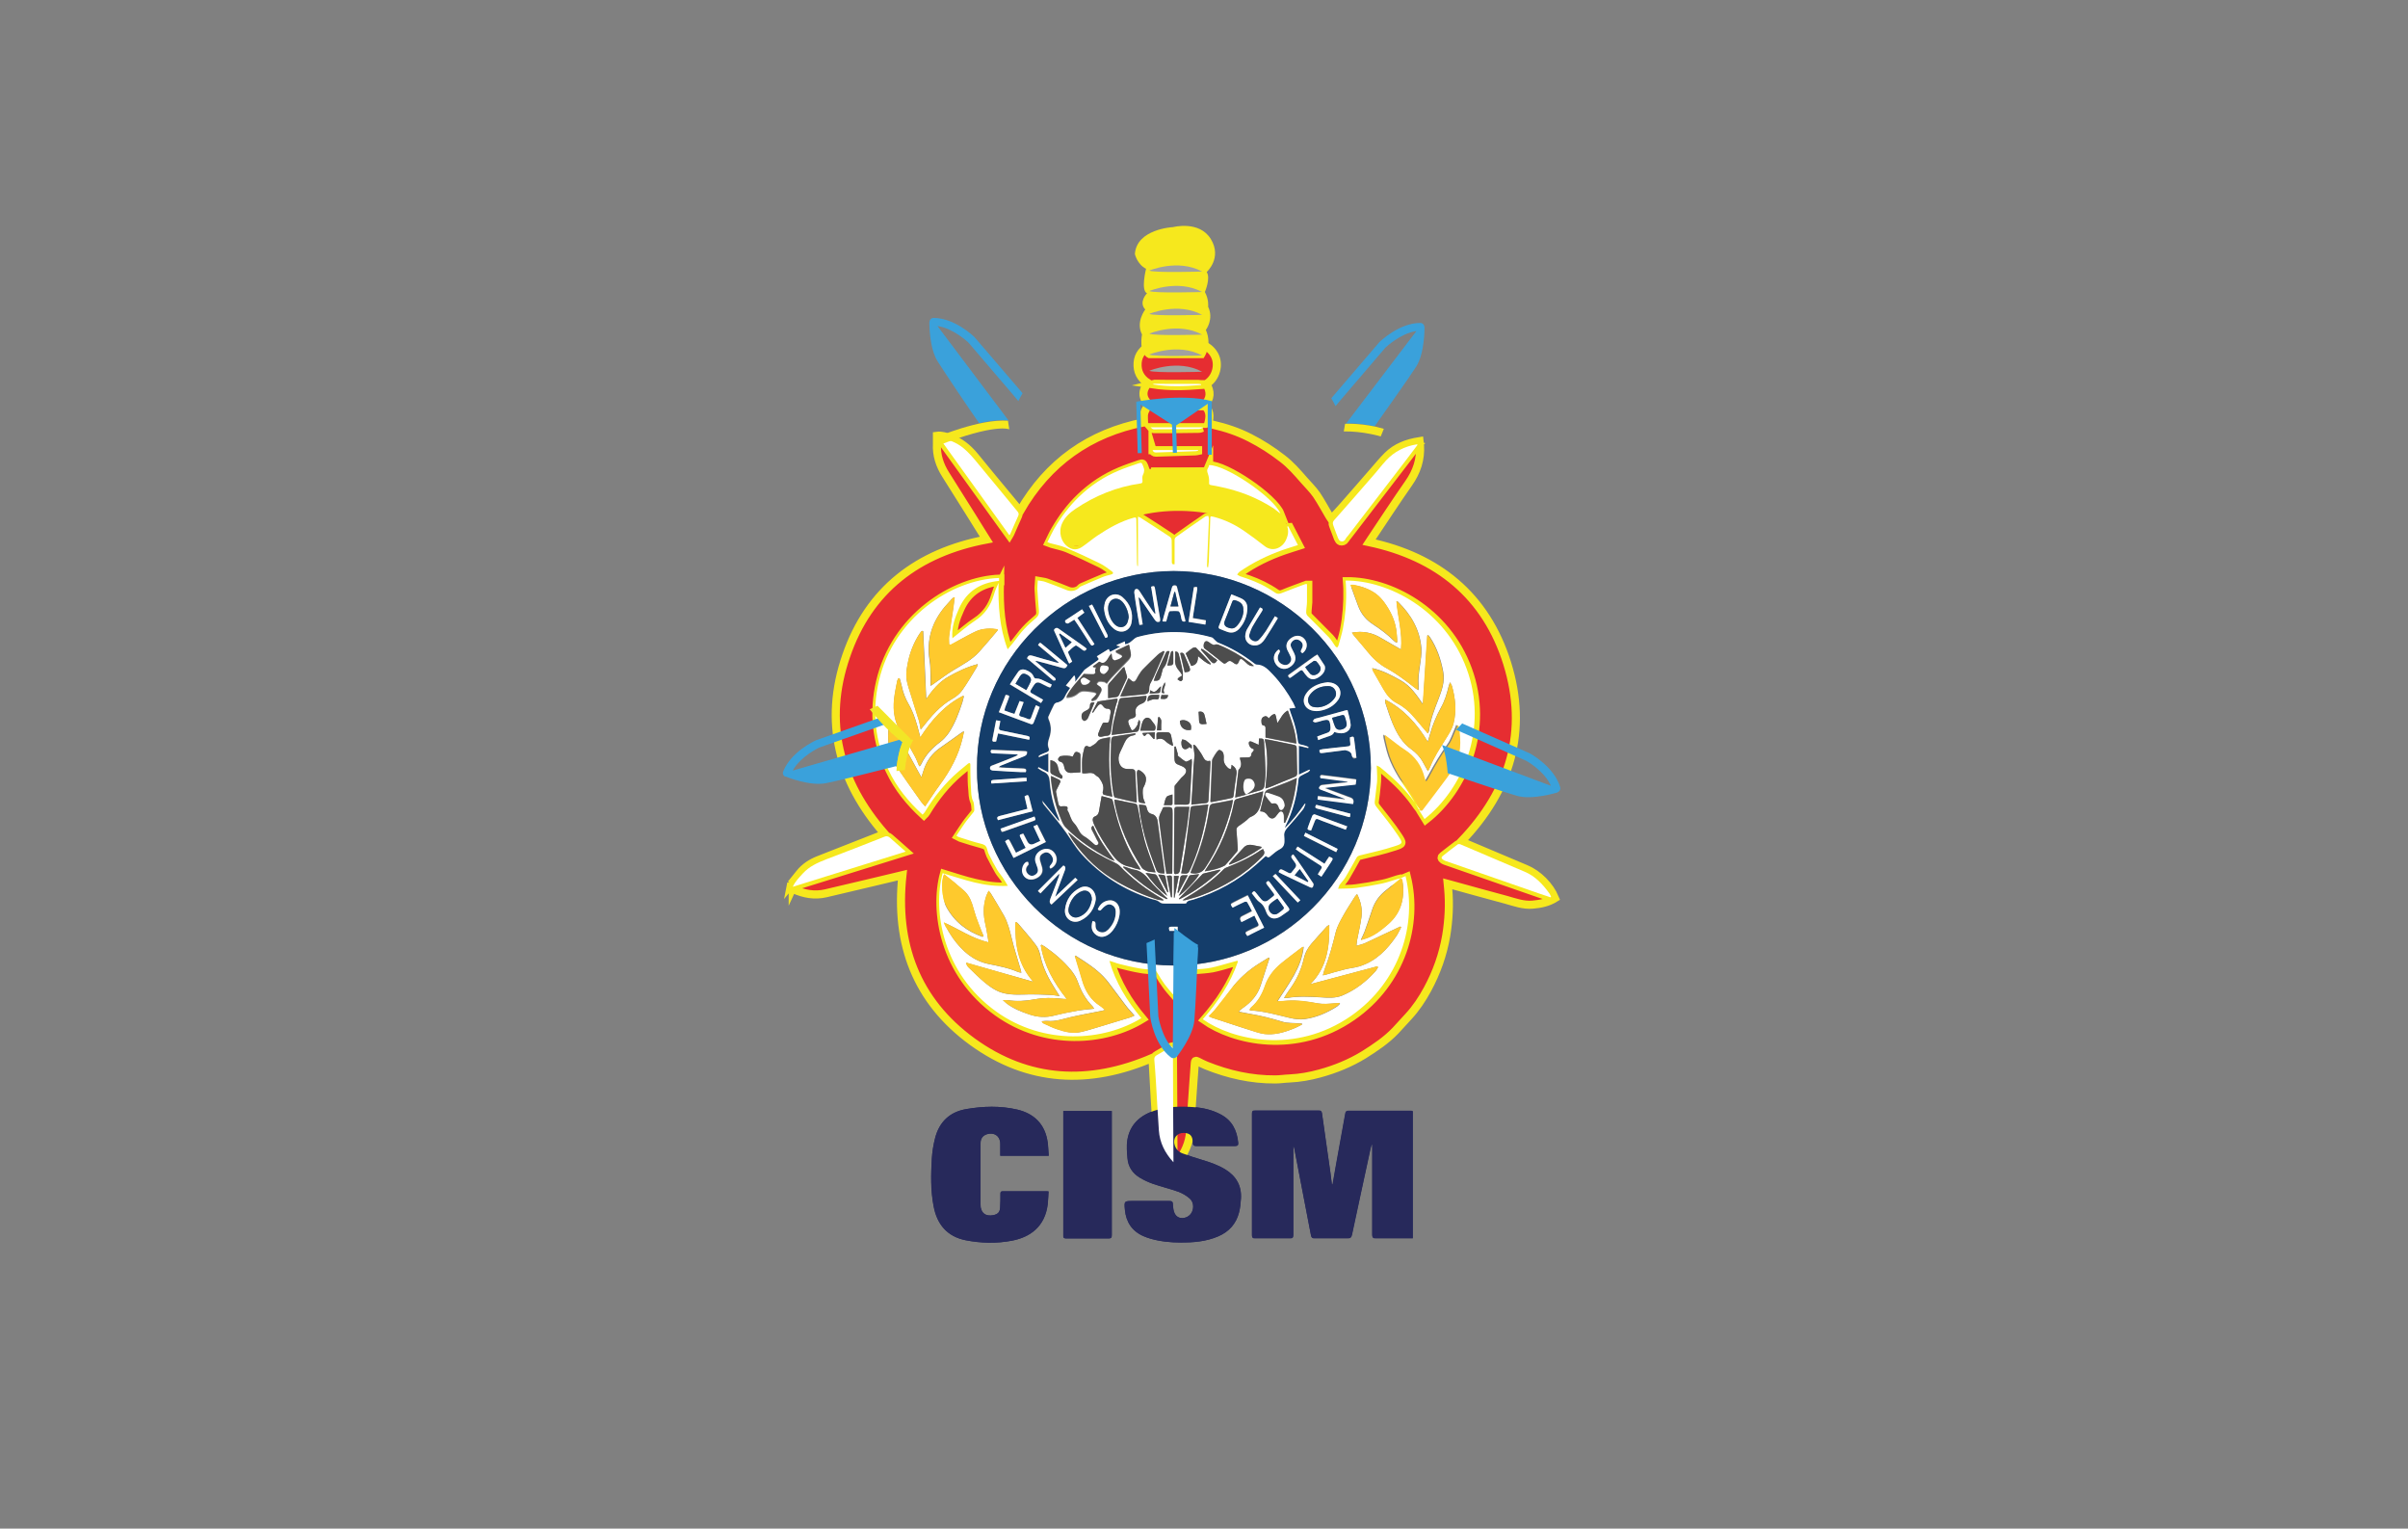 <?xml version="1.0" encoding="UTF-8"?>
<svg xmlns="http://www.w3.org/2000/svg" viewBox="0 0 148.57 94.29">
  <rect x="0" y="0" width="148.57" height="94.29" fill="#808080" stroke="none"/>
  <defs>
    <style>
      .cls-1 {
        fill: #27295b;
      }

      .cls-1, .cls-2, .cls-3, .cls-4, .cls-5, .cls-6, .cls-7, .cls-8, .cls-9, .cls-10, .cls-11 {
        stroke-width: 0px;
      }

      .cls-12 {
        stroke: #f6e81d;
        stroke-width: .5px;
      }

      .cls-12, .cls-4 {
        fill: #e62d31;
      }

      .cls-12, .cls-13 {
        stroke-miterlimit: 10;
      }

      .cls-2, .cls-13 {
        fill: none;
      }

      .cls-3 {
        fill: #a1a1a1;
        mix-blend-mode: multiply;
      }

      .cls-5 {
        fill: #4d4d4d;
      }

      .cls-6 {
        fill: #f6e81d;
      }

      .cls-7 {
        fill: #3aa1db;
      }

      .cls-8 {
        fill: #f2e626;
      }

      .cls-13 {
        stroke: #3aa1db;
        stroke-width: .25px;
      }

      .cls-9 {
        fill: #143d6a;
      }

      .cls-14 {
        isolation: isolate;
      }

      .cls-10 {
        fill: #fec92d;
      }

      .cls-11 {
        fill: #fff;
      }
    </style>
  </defs>
  <g class="cls-14">
    <g id="Laag_1" data-name="Laag 1">
      <rect class="cls-2" width="148.57" height="94.29"></rect>
      <path class="cls-1" d="M82.21,73.07s-.02,0-.03,0c-.03-.24-.06-.48-.09-.72-.17-1.22-.35-2.44-.52-3.66-.02-.13-.06-.17-.19-.17-1.31,0-2.63,0-3.94,0-.14,0-.19.03-.19.19,0,2.5,0,5,0,7.5,0,.14.04.18.18.18.72,0,1.44,0,2.16,0,.16,0,.21-.04.21-.21,0-1.7,0-3.4,0-5.09,0-.13,0-.25,0-.38.04.05.05.09.06.14.34,1.79.69,3.57,1.03,5.36.02.13.07.18.21.18.68,0,1.36,0,2.04,0,.18,0,.24-.05.28-.22.38-1.78.76-3.56,1.15-5.34.02-.07.04-.14.06-.21h.04c0,1.86,0,3.71,0,5.56,0,.16.04.21.21.21.7,0,1.4,0,2.1,0,.06,0,.12,0,.19,0v-7.84s-.09-.01-.13-.01c-1.28,0-2.57,0-3.85,0-.12,0-.16.05-.18.15-.19,1.07-.39,2.14-.58,3.21-.07.4-.14.8-.21,1.2ZM70.87,74.08c-.16,0-.32,0-.48,0-.16,0-.33,0-.49,0-.53,0-.54,0-.49.54.07.76.44,1.32,1.15,1.63.14.06.3.11.45.16.6.17,1.21.23,1.83.23.8,0,1.58-.06,2.33-.38.66-.28,1.1-.77,1.28-1.47.07-.28.1-.58.12-.87.04-.79-.3-1.38-.97-1.79-.45-.27-.94-.44-1.44-.59-.41-.12-.81-.25-1.2-.4-.23-.08-.39-.25-.47-.49-.14-.42.12-.78.56-.77.37,0,.53.17.55.54,0,.03,0,.06,0,.08,0,.13.05.19.2.19.8,0,1.61,0,2.41,0,.16,0,.2-.06.19-.2-.07-.77-.38-1.39-1.1-1.76-.52-.27-1.07-.4-1.64-.44-.82-.06-1.65-.04-2.43.22-.89.29-1.52.86-1.67,1.82-.06.36-.02.74.01,1.11.04.52.31.93.76,1.2.26.15.53.28.81.38.52.18,1.05.3,1.57.49.24.09.48.23.68.4.25.2.29.56.16.84-.12.26-.39.41-.68.38-.24-.03-.4-.2-.46-.5-.02-.12-.04-.24-.04-.35,0-.15-.06-.2-.2-.2-.43,0-.86,0-1.29,0ZM64.7,71.29c-.01-.21-.03-.39-.04-.58-.08-1.21-.73-1.99-1.91-2.27-1.04-.24-2.09-.21-3.13-.03-1.03.17-1.67.79-1.93,1.79-.1.41-.17.83-.2,1.25-.06.99-.08,1.98.11,2.96.21,1.11.83,1.86,1.97,2.09.95.19,1.9.21,2.85.03,1.12-.21,2.05-.86,2.22-2.27.03-.25.04-.51.05-.77-.06,0-.08-.01-.1-.01-.91,0-1.82,0-2.73,0-.12,0-.14.05-.14.15,0,.29,0,.59-.02.88-.02.27-.14.38-.4.44-.49.11-.81-.14-.81-.64,0-.92,0-1.84,0-2.77,0-.34,0-.68,0-1.02,0-.3.13-.48.4-.56.45-.14.82.12.82.59,0,.24,0,.48,0,.74h2.98ZM65.61,68.53c0,.06,0,.11,0,.16,0,2.51,0,5.01,0,7.52,0,.14.05.18.18.18.87,0,1.74,0,2.61,0,.17,0,.2-.05.2-.21,0-2.48,0-4.97,0-7.45,0-.06,0-.12,0-.2h-2.98Z"></path>
      <path class="cls-12" d="M48.81,54.53c.18-.22.35-.44.53-.66.31-.39.72-.65,1.18-.83,1.31-.51,2.62-1.03,3.92-1.54.05-.02.1-.04.15-.06-2.84-3.24-3.79-6.92-2.38-10.99,1.4-4.08,4.43-6.37,8.65-7.17-.28-.45-.57-.9-.85-1.36-.55-.88-1.1-1.76-1.66-2.64-.37-.58-.58-1.21-.54-1.91,0-.16,0-.31,0-.49.29-.04.55.06.8.14.62.22,1.11.62,1.53,1.13.7.87,1.42,1.72,2.13,2.58.22.26.43.52.66.8,1.73-3,4.29-4.82,7.66-5.48,0-.19-.04-.4.01-.58.05-.18.17-.34.28-.53-.42-.39-.44-.84-.05-1.31-.47-.3-.68-.72-.64-1.26.04-.5.34-.83.76-1.06.38-.21.8-.31,1.22-.34.59-.04,1.19-.05,1.75.16.41.15.78.36,1,.75.34.59.11,1.45-.49,1.8.28.47.29.91-.14,1.32.38.3.38.68.26,1.12.09.02.2.05.3.08.78.18,1.54.43,2.26.8.71.36,1.38.79,2.01,1.28.5.38.91.85,1.32,1.32.27.31.56.59.79.92.29.43.53.89.8,1.34.03.05.07.1.11.16.26-.28.52-.55.77-.84.62-.7,1.23-1.41,1.84-2.11.28-.32.55-.65.85-.95.54-.54,1.22-.79,1.98-.91.01.1.03.18.03.25.06.87-.2,1.64-.7,2.35-.79,1.13-1.54,2.28-2.31,3.43-.05.07-.09.14-.13.2,4.24.9,7.22,3.31,8.52,7.47,1.3,4.17.2,7.84-2.83,10.99.1.05.21.11.32.15,1.22.52,2.44,1.03,3.67,1.55.76.32,1.47,1.03,1.79,1.8-.42.26-.89.36-1.38.4-.57.05-1.1-.15-1.64-.3-1.14-.31-2.29-.62-3.43-.94-.05-.01-.1-.02-.17-.04.01.11.02.19.03.28.09.97.04,1.94-.12,2.91-.2,1.17-.59,2.26-1.15,3.3-.33.61-.71,1.18-1.18,1.69-.26.29-.52.57-.79.86-.57.6-1.26,1.06-1.96,1.5-.85.52-1.76.89-2.71,1.15-.61.17-1.24.28-1.87.31-.3.01-.59.06-.89.06-1.48.01-2.89-.31-4.26-.86-.19-.08-.37-.17-.54-.26-.11-.06-.15-.03-.16.09-.03.41-.06.82-.09,1.23-.07,1-.14,2-.2,2.99-.04.73-.34,1.35-.77,1.92-.04.05-.09.1-.14.15-.06.06-.13.06-.19-.01-.53-.62-.9-1.32-.96-2.15-.09-1.28-.16-2.56-.23-3.84-.01-.2-.02-.4-.03-.59-3.9,1.68-7.66,1.51-11.12-1-3.46-2.52-4.77-6.04-4.31-10.27-.69.17-1.38.33-2.06.49-.89.21-1.78.42-2.67.63-.69.16-1.34.04-1.97-.24-.05-.02-.1-.04-.16-.07,0-.1,0-.2,0-.31ZM86.43,54.19c-.07.02-.14.03-.21.05-.32.1-.64.22-.96.28-.52.11-1.05.2-1.58.27-.36.05-.72.04-1.12.05.04-.11.05-.19.09-.24.12-.16.27-.31.37-.48.23-.39.45-.78.67-1.18.05-.1.12-.14.23-.16.71-.17,1.42-.33,2.12-.56.53-.17.53-.19.22-.66-.4-.61-.87-1.17-1.31-1.74-.09-.11-.15-.22-.13-.36.05-.34.09-.68.12-1.02.02-.17.03-.35.03-.52,0-.21-.02-.42-.03-.68.1.05.15.06.19.09.22.18.44.36.65.55.63.55,1.19,1.16,1.66,1.86.05.08.13.15.19.23,0,.01,0,.03,0,.04.11.18.23.37.34.55,2.38-1.86,3.95-5.6,2.6-9.27-1.34-3.66-4.86-5.46-7.47-5.44.01.16.03.31.03.47.02.85-.04,1.69-.2,2.52-.07.34-.17.68-.27,1.02-.01.04-.05.1-.09.11-.03,0-.08-.04-.11-.08-.14-.18-.25-.39-.4-.55-.42-.44-.87-.86-1.29-1.3-.06-.06-.1-.15-.1-.23,0-.22.04-.44.05-.66,0-.36,0-.72,0-1.08-.06,0-.09,0-.11,0-.48.18-.97.35-1.45.55-.14.06-.26.07-.4-.02-.14-.1-.29-.19-.44-.28-.55-.32-1.13-.55-1.74-.74-.06-.02-.11-.06-.17-.1.04-.05.08-.12.13-.16.83-.59,1.74-1.03,2.69-1.36.29-.1.59-.19.93-.3-.2-.39-.4-.78-.6-1.16-.02,0-.04.01-.06.02.1.28.05.54-.06.79-.24.55-.85.79-1.34.41-.42-.33-.85-.66-1.3-.96-.56-.38-1.17-.67-1.83-.84-.22-.05-.22-.05-.22.17-.03.87-.06,1.73-.09,2.6,0,.11-.03.23-.04.34h-.05s-.02-.09-.02-.13c.04-.95.09-1.9.12-2.85,0-.06-.02-.12-.04-.19-.07.02-.15.02-.2.05-.6.41-1.2.83-1.79,1.25-.05.03-.08.12-.09.18,0,.44,0,.88,0,1.32,0,.06,0,.12,0,.18-.16.04-.17-.04-.17-.15,0-.44,0-.88-.01-1.32,0-.08-.05-.18-.11-.22-.6-.4-1.21-.79-1.82-1.18-.04-.03-.1-.04-.15-.06v3.04s-.03,0-.04,0c0-.08-.02-.15-.02-.23-.02-.87-.03-1.74-.04-2.61,0-.11,0-.18-.16-.14-.83.23-1.56.65-2.26,1.12-.31.21-.6.45-.91.67-.28.19-.57.22-.86.03-.46-.31-.63-.94-.39-1.47.18-.39.48-.66.82-.89,1.22-.82,2.55-1.36,4.01-1.57.09-.01.13-.04.13-.14,0-.12-.03-.27.02-.37.1-.19.12-.35.02-.56-.09-.2-.08-.24-.29-.17-.41.14-.83.28-1.23.45-.91.38-1.72.92-2.43,1.6-.62.59-1.12,1.27-1.55,2-.15.25-.27.52-.41.81.08.03.13.05.19.07.31.09.64.15.94.27.71.3,1.4.62,2.09.96.27.13.52.34.77.51.1.07.1.15-.04.18-.18.05-.36.09-.53.16-.46.19-.92.39-1.38.59-.03.01-.06.05-.08.07-.18.2-.51.25-.76.15-.44-.18-.89-.35-1.33-.51-.14-.05-.3-.06-.46-.09-.01.19-.04.35-.03.51.02.45.06.91.1,1.36.02.18-.02.32-.17.44-.26.22-.51.44-.74.69-.24.26-.44.55-.66.82-.11.14-.22.27-.36.43-.51-1.34-.59-2.71-.56-4.1-.12.24-.21.49-.29.74-.2.67-.57,1.21-1.17,1.6-.43.28-.82.63-1.23.95-.04.03-.09.07-.16.13-.06-.69.15-1.27.41-1.84.47-1.07,1.32-1.59,2.47-1.7,0-.08,0-.13,0-.18-2.94.1-6.52,2.45-7.42,6.37-.44,1.89-.24,3.73.6,5.48.5,1.06,1.23,1.95,2.1,2.75.07-.07.11-.11.14-.16.57-.95,1.25-1.8,2.09-2.51.19-.16.39-.32.58-.48.08-.06.13-.04.14.06,0,.15,0,.3,0,.45,0,.35,0,.69.04,1.04.02.25.01.5.12.75.07.15.06.33.08.49,0,.06,0,.13-.03.18-.18.24-.38.46-.55.7-.18.25-.34.51-.52.78.08.04.12.07.17.09.44.14.88.28,1.33.4.18.05.32.11.38.29.04.12.07.25.12.36.17.33.34.66.53.99.09.16.22.29.32.44.11.16.21.34.32.52-.72.04-1.4-.05-2.06-.21-.66-.15-1.31-.37-1.96-.57-.62,2.27-.03,6.15,3.31,8.54,2.94,2.1,6.62,1.83,8.95.4-.88-1.05-1.58-2.19-1.97-3.53.22.05.41.13.61.19.4.1.81.2,1.22.27.26.05.53.06.8.08.14.01.24.05.32.19.14.25.3.5.47.73.14.2.3.38.5.61.35-.47.66-.9.97-1.33.08-.11.16-.2.32-.21.36-.03.72-.05,1.07-.11.39-.08.78-.2,1.17-.31.15-.04.3-.08.44-.12.01.02.03.03.04.05-.46,1.34-1.24,2.5-2.17,3.56,1.82,1.28,5.69,2.19,9.14-.2,3.06-2.12,4.09-5.69,3.37-8.63-.1.04-.2.09-.3.13h0ZM87.46,27.44s-.06-.02-.07-.02c-.74.12-1.37.44-1.88.99-.29.31-.54.64-.81.95-.8.91-1.6,1.83-2.4,2.74-.09.1-.1.19-.05.31.1.27.2.54.3.8.03.07.09.16.15.18.11.03.23,0,.3-.12.05-.09.12-.16.18-.24,1.22-1.59,2.44-3.18,3.66-4.77.2-.26.4-.53.61-.81ZM57.96,27.03c1.43,1.99,2.87,3.99,4.31,5.99.03-.05.05-.07.06-.1.16-.36.31-.73.48-1.09.06-.12.04-.19-.04-.28-.82-.99-1.64-1.99-2.46-2.98-.27-.33-.55-.66-.88-.93-.41-.34-.91-.55-1.48-.61ZM48.91,54.71c2.35-.73,4.65-1.45,6.97-2.17-.34-.3-.67-.6-1-.88-.09-.08-.18-.09-.31-.04-1.19.47-2.38.94-3.58,1.39-.55.2-1.07.44-1.46.88-.22.25-.46.48-.62.83ZM95.67,55.35s.02-.02.03-.03c-.03-.06-.05-.14-.09-.19-.41-.57-.87-1.08-1.54-1.36-1.33-.56-2.66-1.13-3.99-1.7-.04-.02-.11,0-.15.02-.31.23-.61.47-.92.71-.09.07-.09.15,0,.21.05.04.1.07.16.09,1.92.67,3.85,1.34,5.78,2.01.24.08.48.16.72.24ZM72.4,71.69c0-.09,0-.18,0-.27,0-2.07-.02-4.15-.03-6.22,0-.17,0-.34,0-.51,0-.05-.03-.09-.04-.14-.05.01-.1.02-.14.04-.27.16-.53.33-.81.48-.13.07-.17.15-.16.29.04.46.07.91.1,1.37.06.99.11,1.99.18,2.98.05.76.38,1.41.9,1.97ZM74.6,28.69c-.03.07-.04.14-.07.19-.09.13-.06.23,0,.37.06.16.08.35.07.52,0,.11.02.14.11.16.16.03.32.06.48.09,1.21.24,2.34.67,3.38,1.34.15.09.28.21.43.33-.39-1-3.38-3.03-4.4-2.99ZM71.02,29.07s0,.04,0,.06c1.06.08,2.12.1,3.18,0v-.05h-3.18ZM74.21,26.39s0-.02-.01-.04h-3.21c.06.07.13.12.2.12.93,0,1.86,0,2.8-.02.07,0,.15-.05.22-.07ZM74.1,23.75s0-.04,0-.05c-.05,0-.11-.02-.16-.02-.64,0-1.29,0-1.93,0-.26,0-.52-.01-.78-.01-.04,0-.08.03-.12.04,1.01.15,2,.12,2.99.04ZM71.11,27.76c.03.1.07.16.21.16.82-.03,1.64-.05,2.45-.08.05,0,.1-.02.15-.03,0-.01,0-.03,0-.04h-2.81ZM74.12,29.98s0-.05,0-.07c-.05,0-.1,0-.15,0-.72,0-1.45-.01-2.17-.02-.22,0-.44,0-.66,0-.04,0-.07.03-.11.04,0,.02.01.04.02.05h3.06ZM71.03,25.02c.05.02.1.06.16.07.08,0,.16-.03.25-.03.7,0,1.4,0,2.1,0,.03,0,.07,0,.1,0,.1,0,.19,0,.33,0-.11-.11-2.56-.15-2.94-.05Z"></path>
      <path class="cls-1" d="M82.21,73.07c.07-.4.14-.8.21-1.2.19-1.07.39-2.14.58-3.21.02-.1.06-.15.18-.15,1.28,0,2.57,0,3.85,0,.04,0,.09,0,.13.01v7.84c-.07,0-.13,0-.19,0-.7,0-1.4,0-2.1,0-.17,0-.21-.06-.21-.21,0-1.85,0-3.7,0-5.55h-.04c-.02.06-.04.13-.06.2-.38,1.78-.77,3.56-1.15,5.34-.04.17-.1.23-.28.22-.68-.01-1.36,0-2.04,0-.14,0-.18-.05-.21-.18-.34-1.79-.69-3.58-1.03-5.36,0-.05-.03-.1-.06-.14,0,.13,0,.25,0,.38,0,1.7,0,3.4,0,5.09,0,.16-.05.21-.21.21-.72,0-1.44,0-2.16,0-.14,0-.18-.04-.18-.18,0-2.5,0-5,0-7.5,0-.15.05-.19.19-.19,1.31,0,2.63,0,3.94,0,.13,0,.17.04.19.17.17,1.22.34,2.44.52,3.66.03.24.06.48.09.72,0,0,.02,0,.03,0Z"></path>
      <path class="cls-1" d="M70.87,74.08c.43,0,.86,0,1.29,0,.15,0,.2.05.2.2,0,.12.01.24.04.35.06.3.23.47.46.5.28.03.56-.12.68-.38.13-.28.09-.64-.16-.84-.2-.17-.44-.31-.68-.4-.52-.18-1.05-.31-1.57-.49-.28-.1-.56-.22-.81-.38-.45-.27-.72-.67-.76-1.2-.03-.37-.07-.75-.01-1.11.15-.96.79-1.53,1.67-1.82.79-.26,1.61-.28,2.43-.22.57.04,1.13.17,1.64.44.72.37,1.02.99,1.1,1.76.01.14-.03.2-.19.2-.8,0-1.61,0-2.41,0-.14,0-.19-.06-.2-.19,0-.03,0-.06,0-.08-.02-.37-.18-.53-.55-.54-.44-.01-.7.35-.56.77.08.23.24.4.47.49.4.15.8.28,1.2.4.5.15.99.31,1.44.59.67.41,1.02,1,.97,1.79-.02.29-.04.59-.12.87-.18.7-.62,1.18-1.28,1.47-.74.32-1.53.39-2.33.38-.62,0-1.23-.06-1.83-.23-.15-.04-.3-.09-.45-.16-.71-.31-1.08-.87-1.15-1.63-.05-.54-.04-.54.49-.54.16,0,.33,0,.49,0,.16,0,.32,0,.48,0Z"></path>
      <path class="cls-1" d="M64.7,71.29h-2.98c0-.25,0-.49,0-.74,0-.47-.38-.73-.82-.59-.26.09-.39.26-.4.56,0,.34,0,.68,0,1.02,0,.92,0,1.84,0,2.77,0,.5.32.75.81.64.25-.06.37-.17.4-.44.02-.29.02-.59.02-.88,0-.1.02-.15.14-.15.91,0,1.82,0,2.73,0,.02,0,.04,0,.1.01-.02.26-.03.51-.05.77-.16,1.41-1.1,2.06-2.22,2.27-.95.18-1.9.15-2.85-.03-1.14-.23-1.76-.98-1.97-2.09-.19-.98-.17-1.97-.11-2.96.02-.42.09-.84.2-1.25.26-1,.9-1.61,1.93-1.79,1.05-.18,2.09-.21,3.13.03,1.18.27,1.83,1.06,1.91,2.27.01.19.03.37.04.58Z"></path>
      <path class="cls-1" d="M65.61,68.53h2.98c0,.07,0,.14,0,.2,0,2.48,0,4.97,0,7.45,0,.16-.03.21-.2.21-.87,0-1.74,0-2.61,0-.14,0-.19-.03-.18-.18,0-2.51,0-5.01,0-7.52,0-.05,0-.1,0-.16Z"></path>
      <path class="cls-11" d="M87.63,49.95c-.06-.07-.13-.14-.19-.23-.47-.69-1.03-1.31-1.66-1.86-.21-.19-.43-.37-.65-.55-.04-.03-.09-.04-.19-.09.01.26.03.47.03.68,0,.17,0,.35-.03.52-.04.34-.08.68-.12,1.02-.02.15.04.25.13.36.45.57.91,1.14,1.31,1.74.31.47.31.49-.22.66-.69.23-1.41.38-2.12.56-.11.03-.18.06-.23.16-.22.4-.44.79-.67,1.18-.1.17-.25.32-.37.48-.04.06-.05.14-.09.24.4-.02.76,0,1.12-.05.53-.07,1.05-.16,1.58-.27.33-.07.64-.19.96-.28.07-.02.14-.03.21-.05-.3.24-.6.49-.91.73-.41.32-.7.71-.86,1.2-.15.46-.31.91-.47,1.36-.06.16-.14.31-.23.51.16-.05.27-.07.37-.11.51-.19.92-.52,1.32-.87.84-.74,1.04-1.68.87-2.73,0-.03-.06-.06-.1-.09.1-.04.2-.09.3-.13.72,2.93-.31,6.5-3.37,8.63-3.45,2.39-7.32,1.48-9.14.2.93-1.06,1.71-2.22,2.17-3.56-.01-.02-.03-.03-.04-.05-.15.04-.29.08-.44.12-.39.1-.77.23-1.17.31-.35.07-.71.09-1.07.11-.15.01-.24.09-.32.21-.31.43-.62.86-.97,1.33-.19-.24-.36-.42-.5-.61-.17-.24-.33-.48-.47-.73-.08-.14-.18-.18-.32-.19-.27-.02-.54-.03-.8-.08-.41-.07-.82-.17-1.22-.27-.2-.05-.39-.14-.61-.19.38,1.34,1.09,2.48,1.97,3.53-2.33,1.43-6.01,1.7-8.95-.4-3.34-2.39-3.93-6.27-3.31-8.54.65.19,1.3.41,1.96.57.66.16,1.34.25,2.06.21-.11-.19-.21-.36-.32-.52-.1-.15-.23-.29-.32-.44-.19-.32-.36-.65-.53-.99-.06-.11-.08-.24-.12-.36-.06-.19-.2-.25-.38-.29-.45-.11-.89-.26-1.33-.4-.05-.01-.09-.04-.17-.09.18-.27.34-.53.52-.78.17-.24.37-.46.55-.7.03-.04.04-.12.03-.18-.02-.17,0-.35-.08-.49-.11-.24-.11-.5-.12-.75-.03-.34-.03-.69-.04-1.04,0-.15,0-.3,0-.45,0-.1-.06-.12-.14-.06-.2.16-.39.32-.58.48-.84.72-1.52,1.57-2.09,2.51-.03.05-.07.08-.14.16-.87-.8-1.6-1.69-2.1-2.75-.83-1.75-1.03-3.59-.6-5.48.9-3.92,4.48-6.27,7.42-6.37,0,.05,0,.11,0,.18-1.14.11-1.99.63-2.47,1.7-.25.57-.47,1.16-.41,1.84.08-.06.12-.09.16-.13.41-.32.8-.67,1.23-.95.61-.39.97-.93,1.17-1.6.07-.25.17-.49.29-.74-.03,1.39.05,2.75.56,4.1.13-.16.25-.29.36-.43.22-.28.42-.57.66-.82.23-.25.48-.47.74-.69.15-.13.18-.26.17-.44-.04-.45-.07-.91-.1-1.36,0-.16.02-.31.03-.51.16.03.32.04.46.09.45.16.89.33,1.33.51.25.1.57.05.76-.15.03-.03.05-.06.08-.07.46-.2.92-.4,1.38-.59.17-.07.36-.11.53-.16.13-.04.13-.11.04-.18-.25-.18-.49-.38-.77-.51-.69-.34-1.39-.66-2.09-.96-.3-.13-.62-.18-.94-.27-.05-.01-.1-.04-.19-.07.14-.28.27-.55.41-.81.43-.74.94-1.41,1.55-2,.71-.68,1.52-1.22,2.43-1.6.4-.17.82-.31,1.23-.45.21-.07.2-.03.29.17.09.21.08.37-.02.56-.05.1-.02.24-.02.37,0,.1-.04.13-.13.14-1.46.21-2.79.75-4.01,1.57-.34.23-.65.51-.82.89-.24.53-.08,1.16.39,1.47.3.2.59.16.86-.03.31-.21.6-.46.91-.67.7-.47,1.44-.89,2.26-1.12.15-.04.16.02.16.14.01.87.03,1.74.04,2.61,0,.08.01.15.02.23.01,0,.03,0,.04,0v-3.04c.06.02.11.03.15.06.61.39,1.22.78,1.82,1.18.06.04.11.14.11.22.01.44.01.88.01,1.32,0,.1.01.18.17.15,0-.06,0-.12,0-.18,0-.44,0-.88,0-1.32,0-.06.04-.15.09-.18.59-.42,1.19-.84,1.79-1.25.05-.04.14-.04.2-.05.01.06.04.13.04.19-.04.95-.08,1.9-.12,2.85,0,.04.01.09.02.13h.05c.01-.11.03-.23.04-.34.03-.87.06-1.73.09-2.6,0-.22,0-.22.22-.17.66.17,1.27.46,1.83.84.44.3.88.63,1.3.96.49.39,1.1.14,1.34-.41.11-.25.16-.52.06-.79.02,0,.04-.01.06-.02.2.39.4.77.6,1.16-.34.11-.64.2-.93.3-.96.34-1.86.78-2.69,1.36-.05.04-.09.11-.13.16.06.03.11.08.17.1.6.19,1.19.41,1.74.74.15.09.3.18.44.28.13.09.25.08.4.02.48-.19.96-.37,1.45-.55.02,0,.04,0,.11,0,0,.36,0,.72,0,1.08,0,.22-.05.44-.05.66,0,.08.04.18.1.23.43.44.87.86,1.29,1.3.16.16.27.37.4.55.03.04.08.08.11.08.04,0,.07-.06.09-.11.09-.34.2-.68.27-1.02.16-.83.23-1.67.2-2.52,0-.16-.02-.31-.03-.47,2.62-.02,6.13,1.79,7.47,5.44,1.35,3.67-.22,7.4-2.6,9.27-.11-.19-.23-.37-.34-.55.09.07.13,0,.17-.07.31-.41.63-.83.94-1.24.32-.43.65-.85.94-1.31.49-.79.46-1.66.33-2.53,0-.03-.04-.06-.08-.12-.04.11-.07.2-.11.28-.14.31-.24.65-.43.91-.44.61-.82,1.25-1.17,1.9-.07.13-.15.25-.22.38-.03-.03-.05-.04-.06-.05-.02-.05-.04-.11-.05-.16-.19-.74-.58-1.32-1.23-1.74-.32-.2-.62-.45-.92-.68-.09-.07-.18-.14-.31-.23,0,.1,0,.15.01.2.06.26.12.53.19.79.25.94.78,1.73,1.32,2.52.24.36.45.74.67,1.11ZM60.28,47.39c-.06,6.63,5.43,12.17,12.14,12.17,6.67,0,12.17-5.45,12.16-12.18,0-6.77-5.58-12.16-12.17-12.15-6.63,0-12.19,5.49-12.13,12.17ZM83.42,39.02c.06.08.09.15.14.2.26.32.54.62.8.95.34.43.74.8,1.22,1.06.62.34,1.18.77,1.74,1.21.06.05.13.08.21.13,0-.13,0-.22,0-.3-.04-.4.02-.8.08-1.2.05-.36.11-.72.09-1.08-.09-1.15-.64-2.08-1.44-2.87-.02-.02-.05-.02-.09-.04.08.99.38,1.95.28,2.98-.43-.25-.83-.47-1.22-.7-.54-.33-1.12-.46-1.79-.34ZM83.73,55.15c-.06.07-.1.11-.13.15-.24.39-.5.77-.72,1.17-.18.33-.38.68-.47,1.04-.19.78-.4,1.55-.69,2.3-.04.11-.06.22-.1.35.06-.01.08-.01.11-.02.41-.12.81-.24,1.22-.34.3-.08.61-.1.91-.19,1.02-.31,1.72-1.03,2.3-1.88.11-.17.19-.36.29-.54-.02-.01-.03-.03-.05-.04-.1.05-.2.09-.3.14-.62.29-1.24.59-1.87.88-.16.07-.34.11-.54.17.02-.15.02-.25.04-.35.09-.48.21-.95.27-1.43.06-.48-.03-.94-.27-1.41ZM60.99,58.13c-1.01-.24-1.82-.81-2.75-1.23.04.11.06.18.1.24.15.25.3.51.47.75.55.76,1.22,1.37,2.17,1.57.62.13,1.25.24,1.84.5.05.02.11.03.2.04-.03-.1-.04-.17-.06-.24-.18-.63-.39-1.25-.54-1.89-.12-.49-.24-.97-.48-1.4-.26-.46-.53-.9-.8-1.35-.03-.05-.07-.09-.14-.17-.07.15-.13.25-.16.37-.19.58-.17,1.15-.03,1.74.08.34.12.69.19,1.08ZM58.62,39.78s-.05-.02-.07-.03c0-.17-.02-.34,0-.5.08-.58.17-1.16.26-1.74.03-.21.06-.43.08-.64-.01,0-.03-.01-.04-.02-.04.03-.09.06-.13.1-.14.16-.29.32-.43.48-.8.96-1.14,2.05-.94,3.3.06.34.05.69.06,1.03,0,.17,0,.34,0,.55.06-.04.1-.06.14-.09.44-.3.85-.63,1.31-.9.55-.33,1.12-.63,1.55-1.11.38-.42.75-.86,1.12-1.3.02-.02.01-.05.02-.07-.36-.1-.96-.07-1.32.1-.35.16-.69.36-1.04.54-.2.11-.4.21-.59.32ZM85.02,59.67s-.03-.04-.05-.06c-1.36.36-2.71.72-4.13,1.1,1.04-1.04,1.19-2.31,1.17-3.65-.08.03-.14.06-.18.12-.3.33-.61.67-.9,1.01-.24.27-.41.58-.49.94-.16.73-.48,1.38-.93,1.98-.1.13-.18.28-.29.45.09,0,.14,0,.19,0,.69-.12,1.38-.08,2.08-.04.45.03.9.06,1.32-.11.81-.34,1.49-.87,2.07-1.52.05-.06.09-.14.13-.21ZM87.78,43.41c-.38-.55-.74-1.09-1.33-1.43-.57-.32-1.13-.63-1.78-.77.02.09.04.15.08.22.21.37.42.74.63,1.1.2.34.44.64.8.83.45.24.82.56,1.14.95.25.31.52.61.78.92.01-.02.03-.04.04-.06.02-.05.04-.1.04-.15.09-.65.32-1.25.56-1.86.21-.55.42-1.1.31-1.71-.14-.77-.39-1.5-.82-2.15-.03-.04-.07-.08-.1-.12-.02,0-.04,0-.06.01-.09,1.39-.18,2.79-.27,4.21ZM54.95,44.4c-.04.12-.08.19-.09.27-.09.48-.07.95-.02,1.43.03.34.12.66.31.94.55.81,1.12,1.6,1.68,2.4.08.11.18.21.25.29.31-.45.59-.9.9-1.32.65-.88,1.16-1.82,1.41-2.89.03-.13.05-.25.09-.42-.07.04-.1.05-.12.06-.44.31-.87.63-1.31.93-.55.37-.91.87-1.09,1.5-.03.1-.06.2-.11.34-.09-.15-.15-.25-.2-.35-.25-.44-.48-.9-.74-1.33-.35-.57-.78-1.1-.91-1.78,0-.02-.02-.03-.05-.09ZM59.65,59.38s-.02.04-.03.06c.04.07.07.15.12.21.34.33.68.67,1.04.97.35.29.73.55,1.18.65.52.12,1.04.08,1.57.07.4,0,.81.01,1.22.03.19,0,.39.04.63.07-.11-.17-.19-.29-.26-.41-.41-.64-.76-1.3-.92-2.06-.05-.23-.13-.48-.27-.66-.34-.46-.73-.89-1.1-1.33-.03-.04-.08-.07-.12-.1-.02,0-.03.02-.05.03-.03,1.32.14,2.58,1.09,3.63h-.05c-1.34-.37-2.69-.76-4.03-1.14ZM56.95,38.93l-.07-.02c-.05.06-.11.12-.15.19-.33.51-.56,1.07-.69,1.67-.07.34-.14.7-.11,1.03.03.38.18.74.29,1.11.15.51.33,1.02.48,1.53.05.16.07.34.11.55.06-.06.08-.09.11-.13.53-.67,1.07-1.32,1.83-1.75.23-.13.46-.31.61-.52.33-.47.62-.97.92-1.46.02-.04.02-.09.05-.17-.67.18-1.25.46-1.82.78-.58.33-.99.84-1.36,1.37-.06-1.4-.12-2.8-.19-4.19ZM78.32,59.11s-.03-.03-.04-.05c-.19.12-.39.24-.58.36-.68.42-1.26.95-1.75,1.59-.33.43-.66.86-1,1.28-.11.13-.24.25-.37.39.07.03.12.06.17.08.91.3,1.82.61,2.74.89.24.08.49.14.74.14.59.02,1.15-.16,1.69-.39.14-.06.28-.14.42-.21,0-.02-.01-.04-.02-.06-.06,0-.12,0-.18-.01-.34-.03-.69,0-1.01-.1-.67-.2-1.34-.38-2.02-.49-.23-.04-.46-.09-.68-.13.08-.11.18-.17.27-.24.51-.35.9-.8,1.09-1.4.15-.47.3-.94.46-1.42.03-.08.05-.16.08-.24ZM70,62.64c-.19-.22-.37-.4-.52-.6-.37-.48-.72-.97-1.09-1.45-.4-.52-.92-.92-1.46-1.28-.19-.12-.38-.24-.57-.37-.01.01-.02.02-.03.03.02.07.04.14.06.21.13.42.27.84.38,1.26.19.68.53,1.24,1.14,1.62.09.06.17.14.28.23-.09.02-.16.05-.22.06-.64.13-1.29.24-1.92.39-.47.11-.92.28-1.41.23-.12-.01-.24.01-.36.02.03.07.07.12.13.14.27.12.54.26.82.35.48.16.97.29,1.48.17.35-.08.69-.19,1.03-.29.66-.2,1.32-.4,1.98-.6.1-.03.19-.08.3-.13ZM55.5,41.84s-.04,0-.06,0c-.03.06-.07.11-.08.17-.07.37-.15.73-.19,1.1-.09.78.04,1.51.49,2.18.29.43.53.89.78,1.35.11.2.19.42.28.63.03-.02.05-.03.06-.04.03-.04.06-.08.08-.13.26-.54.66-.96,1.14-1.32.2-.15.38-.35.53-.56.39-.58.63-1.23.85-1.9.04-.12.06-.25.09-.37-.01,0-.03-.02-.04-.03-1.14.57-1.94,1.48-2.64,2.56-.03-.09-.05-.15-.06-.21-.16-.64-.34-1.27-.67-1.84-.2-.35-.34-.71-.42-1.1-.03-.16-.09-.32-.13-.48ZM88.1,47.56c.07-.13.12-.21.15-.3.23-.57.56-1.08.89-1.6.21-.34.45-.69.54-1.06.19-.76.11-1.54-.1-2.29-.02-.06-.06-.12-.12-.23-.04.11-.06.17-.08.24-.11.46-.24.91-.48,1.33-.29.53-.52,1.08-.68,1.66-.04.13-.08.27-.13.44-.67-1.11-1.49-2.02-2.62-2.6-.02.08-.02.14,0,.2.14.42.27.84.44,1.24.26.63.59,1.22,1.17,1.63.29.21.54.47.71.79.09.17.19.33.3.54ZM78.83,61.75c.34-.52.69-1.03,1-1.57.3-.54.54-1.12.61-1.78-.07.03-.1.04-.13.06-.41.31-.83.62-1.23.95-.47.38-.83.84-1.03,1.42-.17.5-.42.95-.83,1.3-.05.04-.08.11-.12.17.04.02.06.03.07.03.82.04,1.61.27,2.41.46.3.07.63.12.94.07.71-.1,1.37-.39,1.97-.77.07-.05.13-.12.19-.18-.01-.01-.02-.03-.03-.04-.1,0-.2.02-.3.02-.35.03-.7.06-1.06,0-.62-.11-1.24-.2-1.87-.16-.19.02-.39.02-.57.03ZM65.81,61.62c-.15,0-.25,0-.35-.02-.54-.06-1.08-.06-1.62.04-.55.1-1.11.14-1.67.05-.08-.01-.16,0-.29,0,.11.1.18.16.25.22.41.31.88.5,1.37.66.52.18,1.03.21,1.56.07.49-.13.99-.22,1.49-.31.3-.05.61-.07.96-.11-.05-.07-.07-.12-.1-.15-.43-.43-.71-.94-.91-1.51-.09-.26-.24-.5-.41-.71-.46-.57-1.02-1.04-1.62-1.46-.06-.04-.14-.08-.21-.12-.01.01-.03.03-.04.04.2,1.25.81,2.31,1.6,3.31ZM86.16,39.63s.04-.01.05-.02c-.02-.28-.03-.56-.08-.83-.1-.58-.36-1.11-.7-1.58-.15-.21-.33-.41-.53-.56-.4-.3-.88-.46-1.37-.56-.06-.01-.13,0-.21,0,.16.44.31.87.47,1.29.18.49.49.87.93,1.15.46.3.9.63,1.29,1.02.04.04.09.07.14.1ZM60.63,57.78s.04-.03.05-.05c-.05-.11-.09-.21-.14-.32-.11-.29-.23-.58-.33-.87-.09-.26-.15-.53-.24-.79-.12-.36-.31-.68-.62-.91-.17-.13-.33-.28-.49-.42-.2-.17-.41-.33-.61-.49-.22.38-.14,1.49.14,2.02.5.92,1.27,1.5,2.23,1.84Z"></path>
      <path class="cls-10" d="M87.63,49.95c-.22-.37-.43-.76-.67-1.11-.54-.79-1.07-1.58-1.32-2.52-.07-.26-.13-.52-.19-.79-.01-.05,0-.1-.01-.2.12.09.22.16.31.23.31.23.6.48.92.68.65.41,1.05,1,1.23,1.74.01.05.03.11.05.16,0,.01.02.02.06.05.08-.13.16-.25.22-.38.35-.66.73-1.3,1.17-1.9.19-.27.29-.61.43-.91.04-.08.06-.16.11-.28.04.06.07.09.08.12.12.87.16,1.74-.33,2.53-.28.45-.62.88-.94,1.31-.31.42-.63.83-.94,1.24-.04.06-.08.13-.17.07,0-.01,0-.03,0-.04Z"></path>
      <path class="cls-11" d="M87.46,27.44c-.21.28-.41.54-.61.81-1.22,1.59-2.44,3.18-3.66,4.77-.06.08-.14.15-.18.24-.07.13-.19.16-.3.12-.06-.02-.12-.11-.15-.18-.11-.26-.2-.53-.3-.8-.04-.11-.04-.21.05-.31.8-.91,1.61-1.82,2.4-2.74.28-.31.53-.65.81-.95.51-.55,1.15-.87,1.88-.99,0,0,.02,0,.07.02Z"></path>
      <path class="cls-11" d="M57.96,27.03c.57.06,1.06.27,1.48.61.33.27.61.6.88.93.83.99,1.64,1.99,2.46,2.98.08.1.09.17.04.28-.17.36-.32.73-.48,1.09-.01.03-.03.05-.06.1-1.44-2.01-2.88-4-4.31-5.99Z"></path>
      <path class="cls-11" d="M48.91,54.71c.15-.35.4-.58.62-.83.4-.44.92-.67,1.46-.88,1.2-.45,2.39-.92,3.58-1.39.12-.05.22-.03.31.04.33.29.66.58,1,.88-2.31.72-4.62,1.44-6.97,2.17Z"></path>
      <path class="cls-11" d="M95.67,55.35c-.24-.08-.48-.16-.72-.24-1.93-.67-3.85-1.34-5.78-2.01-.06-.02-.11-.05-.16-.09-.09-.07-.09-.14,0-.21.3-.24.61-.48.92-.71.03-.03.11-.03.15-.02,1.33.56,2.66,1.14,3.99,1.7.67.28,1.13.79,1.54,1.36.04.06.06.13.09.19-.01.01-.02.02-.03.03Z"></path>
      <path class="cls-11" d="M72.4,71.69c-.52-.56-.85-1.21-.9-1.97-.07-.99-.12-1.99-.18-2.98-.03-.46-.06-.91-.1-1.37-.01-.14.03-.22.16-.29.28-.15.54-.32.81-.48.04-.02.09-.03.14-.04.01.05.04.09.04.14,0,.17,0,.34,0,.51,0,2.07.02,4.15.03,6.22,0,.09,0,.18,0,.27Z"></path>
      <path class="cls-11" d="M74.6,28.69c1.02-.03,4,1.99,4.4,2.99-.15-.12-.29-.23-.43-.33-1.04-.67-2.17-1.1-3.38-1.34-.16-.03-.32-.06-.48-.09-.09-.02-.12-.04-.11-.16.01-.17-.01-.36-.07-.52-.05-.14-.08-.24,0-.37.04-.05.05-.12.07-.19Z"></path>
      <path class="cls-11" d="M71.02,29.07h3.18v.05c-1.06.11-2.12.09-3.18,0,0-.02,0-.04,0-.06Z"></path>
      <path class="cls-11" d="M74.21,26.39c-.07.02-.15.07-.22.07-.93.01-1.86.02-2.8.02-.07,0-.14-.06-.2-.12h3.21s0,.02.01.04Z"></path>
      <path class="cls-11" d="M74.1,23.75c-.99.08-1.98.12-2.99-.04.04-.01.08-.04.12-.04.26,0,.52.01.78.01.64,0,1.29,0,1.93,0,.05,0,.11.01.16.02,0,.02,0,.04,0,.05Z"></path>
      <path class="cls-11" d="M71.11,27.76h2.81s0,.03,0,.04c-.05.01-.1.03-.15.03-.82.03-1.64.05-2.45.08-.13,0-.18-.06-.21-.16Z"></path>
      <path class="cls-11" d="M74.12,29.98h-3.06s-.01-.04-.02-.05c.04-.01.07-.04.11-.04.22,0,.44,0,.66,0,.72,0,1.45.01,2.17.02.05,0,.1,0,.15,0,0,.02,0,.05,0,.07Z"></path>
      <path class="cls-11" d="M71.03,25.02c.37-.1,2.82-.06,2.94.05-.14,0-.23,0-.33,0-.03,0-.07,0-.1,0-.7,0-1.4,0-2.1,0-.08,0-.16.03-.25.03-.05,0-.1-.04-.16-.07Z"></path>
      <path class="cls-9" d="M60.28,47.39c-.06-6.68,5.49-12.16,12.13-12.17,6.59,0,12.16,5.38,12.17,12.15,0,6.73-5.48,12.18-12.16,12.18-6.72,0-12.2-5.53-12.14-12.17ZM64.3,49.38s-.01,0-.02,0c.03.08.05.17.1.24.27.34.55.67.83,1.01.18.23.36.46.53.7.32.45.6.94.97,1.35,1.18,1.31,2.63,2.22,4.3,2.77.17.05.36.08.49.18.11.1.22.11.34.11.4,0,.8,0,1.2,0,.04,0,.12,0,.13-.02.09-.19.28-.17.43-.22,1.45-.45,2.76-1.16,3.9-2.17.19-.17.38-.35.58-.52.17.12.17.11.37-.06.15-.13.3-.26.48-.35.22-.11.3-.27.3-.5,0-.1,0-.2-.01-.3-.02-.21.04-.36.18-.52.34-.37.66-.76.98-1.15.07-.09.1-.22.15-.33-.01,0-.03-.01-.04-.02-.36.52-.74,1.03-1.23,1.5.02-.07.02-.09.03-.11.47-.91.71-1.89.81-2.91,0-.07.07-.15.13-.19.15-.09.31-.16.47-.24.04-.02.08-.07.11-.11-.01-.01-.02-.03-.04-.04-.21.1-.42.2-.65.31v-1.78c.2.05.39.09.58.14,0-.02.01-.03.02-.05-.04-.02-.08-.05-.13-.07-.11-.03-.22-.07-.33-.09-.12-.03-.19-.08-.2-.22-.05-.51-.17-1.01-.36-1.5-.06-.16-.11-.32-.17-.51.15-.02.27-.03.38-.04-.05-.11-.09-.22-.14-.31-.34-.63-.75-1.21-1.24-1.73-.29-.3-.56-.62-1.03-.63-.04,0-.08-.04-.12-.06-.69-.54-1.44-.97-2.26-1.3-.08-.03-.14-.11-.21-.18-.05-.04-.09-.12-.15-.13-1.54-.44-3.08-.45-4.62-.02-.07.02-.13.06-.18.11-.17.14-.32.3-.56.33,0-.06,0-.11-.01-.18-.18.08-.34.15-.51.22v.04c.07.02.14.04.23.06-.23.12-.43.22-.64.33-.03-.06-.05-.11-.08-.18-.25.15-.49.3-.73.45.05.1.18.15.05.25-.26.19-.52.38-.78.56-.03.02-.05.05-.07.07-.18.23-.36.47-.54.7q.03-.32-.06-.4c-.17.2-.33.4-.51.62.1.06.17.1.26.15-.11.18-.23.33-.31.51-.11.23-.28.36-.52.4-.06.01-.14.07-.16.12-.12.23-.24.48-.34.72-.02.05-.02.12,0,.17.17.36.18.74.06,1.11-.07.23-.15.45-.05.69.05.11,0,.2-.11.24-.14.05-.27.11-.41.17-.04.02-.08.06-.11.09l.03.05c.19-.08.37-.15.58-.23v1.17c-.21-.11-.41-.21-.61-.32l-.04.06c.11.07.22.16.34.21.28.11.36.31.39.59.07.76.23,1.51.53,2.22.03.07.05.13.07.2-.02.01-.03.02-.05.03-.34-.42-.68-.83-1.02-1.25ZM81.79,48.63s0-.04,0-.06c.62-.07,1.24-.13,1.86-.2.02-.11.03-.21.04-.29-.02-.02-.03-.03-.04-.03-.68-.09-1.37-.18-2.05-.26-.14-.02-.16.06-.12.18.56.07,1.12.15,1.68.22-.03.04-.05.04-.07.04-.51.06-1.02.11-1.53.17-.06,0-.13.07-.16.13-.04.1.04.13.12.16.24.09.49.19.73.28.24.09.49.19.73.28,0,0,0,.02,0,.03-.55-.07-1.09-.13-1.66-.2,0,.08-.01.14-.02.21.74.09,1.47.19,2.19.28q.1-.29-.15-.39c-.4-.15-.8-.3-1.21-.45-.11-.04-.22-.08-.33-.13ZM65.1,55.32c.04-.13.08-.25.12-.36.16-.43.32-.86.48-1.28.05-.14.02-.23-.1-.28-.52.53-1.04,1.05-1.57,1.57.04.04.08.07.16.15.39-.41.77-.81,1.15-1.21.01.08,0,.13-.02.18-.17.46-.33.91-.52,1.36-.08.18-.03.29.07.36.54-.51,1.07-1.01,1.61-1.52-.07-.06-.11-.1-.15-.13-.42.4-.82.78-1.24,1.18ZM65.86,41.03c-.54-.45-1.08-.89-1.62-1.34-.11-.09-.14,0-.2.1.43.36.86.72,1.29,1.08-.07.02-.11.01-.16,0-.49-.14-.98-.27-1.47-.42-.17-.05-.28-.03-.34.16.53.45,1.07.91,1.61,1.36.03.02.1,0,.15-.01,0-.05,0-.11-.03-.14-.29-.26-.59-.51-.89-.76-.11-.09-.22-.19-.33-.28.06-.02.09-.01.13,0,.51.14,1.03.27,1.54.42.15.04.24.01.31-.17ZM83.14,43.8c-.06.01-.1.01-.13.02-.52.14-1.03.29-1.55.43-.12.03-.25.05-.36.1-.05.02-.07.1-.1.15.05.02.11.06.16.06.13-.02.26-.06.39-.1.44-.12.49-.08.54.39,0,.02,0,.05,0,.07,0,.14-.05.24-.19.28-.21.07-.41.15-.63.23.02.09.04.16.06.22.2-.07.39-.15.57-.21.18-.05.35-.1.42-.29.11.03.2.06.29.07.42.07.77-.19.72-.56-.04-.29-.13-.57-.19-.86ZM63.35,46.34s-.05-.02-.07-.02c-.66-.03-1.32-.06-1.98-.08-.07,0-.16-.03-.16.09,0,.12.09.11.17.12.45.02.9.04,1.36.06.05,0,.1,0,.16.01-.06.07-.13.1-.2.13-.47.19-.94.38-1.42.56-.12.04-.13.12-.1.21.01.04.09.08.15.09.58.04,1.16.07,1.74.1.1,0,.21,0,.31,0,.05-.16-.01-.21-.16-.22-.45-.01-.89-.04-1.34-.06-.06,0-.11-.01-.17-.02.05-.06.1-.08.15-.11.47-.19.93-.38,1.4-.56.15-.06.23-.14.18-.32ZM71.29,37.84s-.02.01-.03.02c-.04-.05-.08-.1-.12-.15-.28-.42-.57-.84-.84-1.27-.07-.1-.15-.14-.24-.09-.05.03-.07.13-.07.19.04.34.09.68.15,1.02.05.33.11.65.17.99.08,0,.13-.02.2-.03-.09-.57-.17-1.12-.26-1.68.06.03.1.07.13.11.3.43.59.87.89,1.3.03.05.09.1.15.11.15.02.19-.05.16-.23-.1-.62-.21-1.25-.32-1.87-.02-.15-.11-.11-.23-.07.09.55.18,1.1.27,1.65ZM64.23,43.36c.04-.07.08-.12.12-.19-.24-.14-.46-.27-.69-.39-.11-.06-.13-.12-.06-.22.07-.11.13-.22.21-.33.1-.13.23-.16.37-.09.14.07.28.14.42.21.2.1.22.09.28-.12-.22-.11-.43-.22-.65-.31-.08-.04-.18-.06-.28-.06-.1,0-.15-.03-.18-.11-.09-.23-.29-.34-.5-.42-.17-.06-.35-.04-.46.12-.18.24-.34.5-.51.77.66.39,1.28.76,1.92,1.15ZM77.23,55.1c.16.19.29.41.47.54.23.16.33.37.42.62.14.41.5.5.88.27.16-.1.3-.22.46-.32.11-.07.11-.14.03-.23-.39-.53-.78-1.05-1.17-1.58-.02-.03-.05-.04-.07-.06-.14.05-.17.12-.08.23.14.17.27.35.4.53.06.08.06.14-.03.19-.1.07-.19.14-.28.22-.17.13-.3.12-.45-.04-.11-.12-.2-.25-.3-.37-.13-.16-.16-.16-.29,0ZM68.12,37.47c.04.54.21.98.61,1.31.42.35.98.16,1.09-.37.12-.62-.07-1.17-.56-1.58-.39-.33-.93-.15-1.08.34-.03.11-.04.22-.05.3ZM81.92,42.08c-.1.02-.23.03-.36.06-.41.11-.78.31-1.01.69-.27.44-.06.91.45,1.01.15.03.31.02.45,0,.44-.08.83-.28,1.09-.65.31-.43.14-.94-.37-1.07-.08-.02-.16-.02-.26-.04ZM75.97,36.66c-.27.68-.52,1.32-.77,1.97-.03.08-.01.14.08.17.15.06.3.12.46.18.29.1.53.02.73-.21.31-.35.47-.77.49-1.23.01-.28-.11-.51-.38-.63-.19-.08-.38-.16-.61-.25ZM67.61,55.48c.01-.6-.51-.95-.97-.72-.54.27-.86.73-.93,1.33-.07.55.44.93.94.7.59-.27.88-.77.96-1.31ZM64.54,51.93c-.18-.36-.35-.71-.53-1.06-.08.03-.15.06-.23.1.14.31.28.59.42.9-.14.07-.26.13-.39.18q-.27.13-.41-.15c-.08-.16-.17-.33-.25-.48-.26.07-.26.07-.15.28.1.2.2.39.3.6-.2.1-.39.2-.6.3-.12-.24-.24-.45-.35-.67-.1-.19-.11-.19-.32-.04.17.34.34.68.52,1.03.68-.33,1.33-.65,2.01-.99ZM76.58,56.85c.27-.13.53-.26.8-.4.09.18.15.34.23.48.06.11.03.17-.07.21-.18.08-.36.16-.54.25-.2.1-.2.12-.06.32.34-.17.69-.35,1.04-.52-.34-.67-.67-1.32-1.01-1.99-.3.15-.59.29-.88.44-.2.11-.2.12-.06.32.25-.12.49-.25.74-.36.04-.02.15,0,.16.02.11.18.2.36.3.56-.22.11-.41.21-.61.31q-.2.1-.06.33ZM61.96,43.82c.02-.07.03-.13.05-.19.07-.17.14-.35.2-.52.07-.21.07-.22-.17-.25-.14.35-.28.7-.42,1.07.68.26,1.34.5,1.99.74.04.01.12-.03.14-.06.13-.33.26-.66.39-1-.09-.04-.15-.07-.23-.11-.03.07-.06.12-.08.18-.07.2-.15.39-.22.59-.04.11-.09.13-.19.08-.13-.05-.26-.11-.4-.14-.17-.04-.17-.12-.11-.25.09-.21.16-.42.24-.65-.09-.03-.16-.05-.25-.07-.06.14-.1.27-.16.4-.05.13-.1.26-.16.4-.22-.08-.42-.15-.63-.22ZM78.88,40.06c-.31.24-.37.59-.16.9.19.29.53.38.81.21.37-.21.49-.53.32-.88-.06-.13-.13-.25-.19-.38-.05-.12-.04-.23.05-.33.14-.16.32-.19.48-.08.19.13.24.29.13.5-.06.11-.13.21.05.28.27-.21.33-.56.16-.81-.18-.27-.5-.33-.79-.17-.33.19-.45.49-.31.79.07.14.15.28.21.43.07.15.02.29-.1.4-.12.11-.25.12-.4.06-.3-.11-.4-.42-.21-.71.06-.1.07-.16-.05-.22ZM64.83,53.59c.31-.14.46-.48.35-.79-.13-.35-.46-.52-.8-.4-.37.12-.57.44-.47.77.04.12.09.24.13.37.07.21.01.34-.17.44-.15.09-.32.06-.44-.08-.14-.15-.14-.3-.02-.48.02-.03.07-.06.07-.09,0-.05,0-.11-.03-.16,0-.01-.09,0-.13.02-.23.17-.3.55-.16.8.15.26.44.34.74.22.34-.14.5-.39.42-.69-.04-.15-.1-.29-.13-.44-.06-.23.02-.37.26-.47.15-.07.33,0,.45.17.14.2.13.37-.04.57-.07.08-.12.15,0,.25ZM78.89,53.79c.07.04.14.08.22.12.58.27,1.16.54,1.73.82.07.03.15.05.18-.04.02-.06.05-.15.02-.19-.37-.55-.75-1.09-1.12-1.64-.04-.05-.08-.11-.12-.16-.19.1-.12.2-.03.32.27.36.27.36-.01.71-.02.02-.04.04-.05.06-.05.08-.12.09-.2.05-.11-.06-.22-.11-.33-.17-.14-.08-.23-.06-.28.12ZM67.4,56.82c-.01.09-.03.17-.04.24-.03.27.08.48.3.62.21.15.44.13.66,0,.49-.27.87-1.14.74-1.68-.08-.33-.36-.53-.7-.46-.3.06-.5.26-.63.54.09.1.16.1.24,0,.05-.06.11-.12.17-.17.13-.11.28-.18.45-.1.17.08.25.23.25.41,0,.44-.17.8-.46,1.11-.15.15-.32.23-.54.14-.22-.09-.26-.27-.25-.47,0-.13-.04-.19-.19-.19ZM81.27,40.36c-.08.05-.13.07-.17.1-.51.37-1.02.74-1.54,1.11-.06.04-.13.08-.06.17.07.1.13.04.18,0,.18-.12.35-.25.52-.38.08-.06.13-.05.19.03.08.12.17.24.27.34.19.19.42.2.67.04.3-.19.46-.47.4-.7,0-.01,0-.02-.01-.03-.15-.23-.3-.46-.46-.7ZM73.15,38.32s-.02-.1-.03-.15c-.16-.64-.32-1.27-.48-1.91-.02-.09-.03-.16-.15-.16-.12,0-.15.06-.18.15-.16.58-.33,1.15-.49,1.73-.03.11-.06.21-.09.34.09,0,.15,0,.23.01.05-.18.09-.36.15-.53.01-.04.05-.11.08-.11.17,0,.35-.01.52,0,.04,0,.09.08.11.13.04.11.05.23.08.35.03.15.11.2.26.14ZM67.05,40.01s-.08-.07-.12-.1c-.53-.37-1.06-.75-1.59-1.12-.09-.06-.15-.09-.25-.01-.1.08-.04.15,0,.22.28.61.55,1.22.83,1.83.01.03.03.06.06.1.06-.04.11-.08.18-.12-.08-.17-.15-.32-.22-.48-.02-.04-.04-.12-.02-.14.14-.14.28-.28.45-.37.06-.03.2.11.3.17.04.03.08.06.12.09.12.1.2.07.27-.07ZM77.74,37.47c-.26.44-.53.88-.79,1.33-.06.1-.09.21-.11.32-.08.41.23.74.65.69.26-.03.42-.19.55-.39.27-.41.52-.83.78-1.25,0-.01,0-.03.01-.06-.05-.03-.1-.06-.17-.1-.19.32-.36.63-.56.92-.13.19-.27.38-.43.54-.12.12-.28.12-.42.03-.15-.09-.21-.23-.16-.39.05-.16.11-.32.19-.47.18-.31.38-.62.57-.92.08-.13.07-.2-.11-.25ZM67.53,39.72c-.35-.54-.7-1.07-1.05-1.61.15-.11.29-.21.43-.32-.05-.07-.09-.13-.14-.21-.34.22-.67.44-1,.66-.09.06-.06.13,0,.18.03.03.11.05.15.03.12-.06.24-.14.37-.23.07.11.14.19.2.29.26.4.52.81.78,1.21.08.13.15.13.27,0ZM81.31,53.93c.08.05.14.09.21.14.21-.31.4-.61.6-.91.14-.22.14-.23-.12-.33-.09.14-.18.28-.29.44-.56-.35-1.1-.7-1.66-1.06-.04.06-.07.11-.11.17.1.07.19.14.28.2.41.27.81.53,1.23.79.11.07.12.13.05.23-.07.1-.13.21-.2.32ZM83.69,46.74c-.05-.38-.09-.76-.14-1.13-.02-.19-.05-.2-.26-.13,0,.11,0,.23.02.35.03.15-.03.2-.17.21-.51.05-1.02.11-1.53.17-.07,0-.14.03-.2.05-.02.16.04.2.17.19.47-.06.94-.12,1.41-.18q.36-.05.41.3t.29.17ZM63.49,45.63c.08-.16.02-.21-.12-.24-.53-.11-1.06-.23-1.59-.33-.15-.03-.17-.09-.14-.22.03-.12.05-.24.07-.37-.09-.01-.17-.03-.26-.04-.07.37-.14.73-.21,1.09-.04.22-.02.24.21.22.04-.16.08-.32.12-.5.65.13,1.27.26,1.91.39ZM73.59,38.13c.02-.14.04-.24.05-.35.07-.47.15-.94.22-1.41.03-.19,0-.2-.2-.16-.11.71-.22,1.42-.33,2.13.36.06.7.12,1.04.17.01-.1.02-.17.03-.26-.28-.05-.54-.09-.81-.14ZM83.12,50.97c-.68-.25-1.34-.5-2-.74-.03-.01-.12.04-.14.08-.09.21-.17.43-.25.65-.08.21-.07.22.17.27.08-.2.16-.41.24-.61.04-.1.1-.13.21-.08.18.08.36.14.54.21.38.14.76.29,1.15.43.03-.07.05-.12.09-.21ZM63.22,49.12c.06.25.12.51.18.77-.59.15-1.15.3-1.71.44-.15.04-.2.1-.11.26.71-.18,1.41-.37,2.14-.55-.07-.28-.14-.55-.21-.82-.05-.2-.09-.22-.28-.1ZM67.18,37.38c.34.67.68,1.32,1.01,1.96.16-.02.19-.09.11-.23-.28-.55-.56-1.11-.84-1.67-.03-.05-.06-.1-.09-.16-.07.03-.12.05-.2.09ZM82.53,52.37c-.67-.34-1.32-.67-1.99-1-.03.07-.06.12-.09.2.67.34,1.33.67,1.99,1,.04-.08.06-.13.09-.19ZM63.83,50.38c-.71.25-1.4.5-2.1.75.03.08.05.13.07.19.03,0,.05,0,.07,0,.64-.23,1.28-.46,1.92-.68.15-.05.09-.14.04-.24ZM83.32,50.19c-.72-.19-1.41-.37-2.11-.55-.08.13-.09.2.07.24.63.16,1.25.33,1.88.5.04,0,.07,0,.13.02.01-.07.02-.13.03-.21ZM78.53,54.04c.51.55,1.02,1.08,1.53,1.62.06-.05.1-.09.16-.14-.51-.54-1.02-1.08-1.53-1.62-.06.05-.11.08-.17.13ZM61.17,48.33c.72-.05,1.44-.09,2.17-.14v-.21c-.09,0-.18,0-.26,0-.59.04-1.18.1-1.78.13-.14,0-.18.06-.13.22ZM72.66,57.16c-.12,0-.22,0-.33,0-.22,0-.23.02-.18.26h.51v-.26Z"></path>
      <path class="cls-10" d="M83.42,39.02c.66-.12,1.24,0,1.79.34.39.24.79.45,1.22.7.1-1.04-.2-1.99-.28-2.98.05.02.08.02.09.04.81.79,1.36,1.72,1.44,2.87.03.36-.03.72-.09,1.08-.06.4-.12.79-.08,1.2,0,.09,0,.18,0,.3-.09-.05-.16-.08-.21-.13-.56-.44-1.11-.86-1.74-1.21-.48-.26-.88-.63-1.22-1.06-.26-.32-.53-.63-.8-.95-.05-.05-.08-.12-.14-.2Z"></path>
      <path class="cls-10" d="M83.73,55.15c.24.47.33.94.27,1.41-.06.48-.18.95-.27,1.43-.02.1-.02.2-.04.35.2-.06.38-.1.54-.17.63-.29,1.24-.59,1.87-.88.1-.05.2-.09.3-.14.02.01.03.03.05.04-.09.18-.17.37-.29.54-.58.85-1.27,1.57-2.3,1.88-.3.09-.61.11-.91.19-.41.1-.81.23-1.22.34-.03,0-.05,0-.11.02.04-.13.06-.25.1-.35.29-.75.5-1.52.69-2.3.09-.37.28-.71.47-1.04.22-.4.48-.78.72-1.17.03-.05.07-.08.13-.15Z"></path>
      <path class="cls-10" d="M60.99,58.13c-.07-.39-.11-.74-.19-1.08-.14-.58-.16-1.16.03-1.74.04-.11.1-.22.16-.37.07.08.11.12.14.17.27.45.55.9.8,1.35.24.44.37.92.48,1.4.15.64.36,1.26.54,1.89.02.07.04.14.06.24-.09-.02-.15-.02-.2-.04-.59-.26-1.22-.37-1.84-.5-.95-.2-1.62-.81-2.17-1.57-.17-.24-.31-.5-.47-.75-.04-.06-.05-.13-.1-.24.93.42,1.74.99,2.75,1.23Z"></path>
      <path class="cls-10" d="M58.62,39.78c.2-.11.39-.21.59-.32.34-.18.68-.38,1.04-.54.36-.17.96-.2,1.32-.1,0,.03,0,.06-.02.07-.37.43-.74.87-1.12,1.3-.44.48-1,.78-1.55,1.11-.45.27-.87.6-1.31.9-.03.02-.07.05-.14.09,0-.2,0-.37,0-.55-.02-.34,0-.69-.06-1.03-.21-1.25.13-2.34.94-3.3.14-.16.28-.32.43-.48.04-.04.08-.07.13-.1.01,0,.03.01.04.02-.03.21-.05.43-.08.64-.08.58-.18,1.16-.26,1.74-.02.16,0,.33,0,.5.02.01.05.02.07.03Z"></path>
      <path class="cls-10" d="M85.02,59.67c-.04.07-.08.15-.13.21-.58.66-1.26,1.18-2.07,1.52-.42.18-.88.14-1.32.11-.69-.04-1.39-.08-2.08.04-.05,0-.1,0-.19,0,.11-.17.19-.32.29-.45.45-.6.76-1.25.93-1.98.08-.35.25-.67.49-.94.3-.34.6-.68.9-1.01.05-.05.11-.09.18-.12.02,1.34-.13,2.61-1.17,3.65,1.41-.38,2.77-.74,4.13-1.1.02.02.03.04.05.06Z"></path>
      <path class="cls-10" d="M87.78,43.41c.09-1.43.18-2.82.27-4.21.02,0,.04,0,.06-.01.03.04.08.07.1.12.43.66.68,1.38.82,2.15.11.61-.09,1.16-.31,1.71-.24.61-.47,1.21-.56,1.86,0,.05-.03.1-.04.15,0,.03-.03.05-.04.06-.26-.31-.52-.61-.78-.92-.32-.39-.69-.72-1.14-.95-.36-.19-.6-.49-.8-.83-.21-.37-.42-.74-.63-1.1-.04-.06-.06-.13-.08-.22.65.14,1.22.45,1.78.77.59.33.95.87,1.33,1.43Z"></path>
      <path class="cls-10" d="M54.95,44.4c.03.06.05.07.05.09.13.68.57,1.21.91,1.78.26.43.5.89.74,1.33.06.1.12.2.2.35.04-.14.08-.24.11-.34.18-.63.54-1.13,1.09-1.5.44-.3.87-.62,1.31-.93.02-.02.05-.02.12-.06-.03.17-.06.3-.09.42-.25,1.07-.76,2.01-1.41,2.89-.31.42-.59.86-.9,1.32-.07-.08-.17-.18-.25-.29-.57-.8-1.13-1.59-1.68-2.4-.19-.28-.28-.6-.31-.94-.05-.48-.07-.96.02-1.43.01-.08.05-.15.09-.27Z"></path>
      <path class="cls-10" d="M59.65,59.38c1.34.39,2.69.77,4.03,1.16h.05c-.95-1.06-1.12-2.32-1.09-3.64.02,0,.03-.02.05-.03.04.03.09.06.12.1.37.44.75.87,1.1,1.33.14.19.22.43.27.66.16.75.51,1.42.92,2.06.08.12.16.24.26.41-.24-.03-.44-.06-.63-.07-.41-.02-.81-.04-1.22-.03-.53.01-1.05.05-1.57-.07-.45-.11-.83-.37-1.18-.65-.36-.3-.7-.64-1.04-.97-.06-.05-.08-.14-.12-.21.01-.02.02-.04.03-.06Z"></path>
      <path class="cls-10" d="M56.95,38.93c.06,1.4.12,2.8.19,4.19.37-.54.78-1.04,1.36-1.37.56-.33,1.15-.6,1.82-.78-.02.08-.02.13-.05.17-.3.49-.58,1-.92,1.46-.15.21-.38.39-.61.52-.76.43-1.3,1.08-1.83,1.75-.03.03-.05.06-.11.13-.04-.21-.06-.38-.11-.55-.16-.51-.33-1.02-.48-1.53-.11-.37-.25-.73-.29-1.11-.03-.34.04-.7.11-1.03.13-.59.36-1.15.69-1.67.04-.07.1-.13.15-.19l.07.02Z"></path>
      <path class="cls-10" d="M78.32,59.11c-.03.08-.05.16-.08.24-.15.47-.31.94-.46,1.42-.19.61-.58,1.05-1.09,1.4-.09.06-.18.13-.27.24.23.04.45.1.68.13.69.11,1.36.29,2.02.49.32.1.67.07,1.01.1.06,0,.12,0,.18.01,0,.02.01.04.02.06-.14.07-.28.15-.42.21-.54.22-1.09.41-1.69.39-.25,0-.5-.07-.74-.14-.91-.29-1.82-.59-2.74-.89-.05-.02-.1-.05-.17-.08.13-.14.26-.26.37-.39.34-.42.67-.85,1-1.28.48-.64,1.07-1.16,1.75-1.59.19-.12.39-.24.58-.36.01.02.03.03.04.05Z"></path>
      <path class="cls-10" d="M70,62.64c-.11.05-.2.1-.3.13-.66.2-1.32.4-1.98.6-.34.1-.68.21-1.03.29-.51.12-1,0-1.48-.17-.28-.09-.55-.23-.82-.35-.05-.02-.09-.07-.13-.14.12,0,.24-.03.36-.02.49.04.95-.12,1.41-.23.64-.15,1.28-.26,1.92-.39.06-.01.13-.03.22-.06-.11-.09-.19-.17-.28-.23-.61-.38-.95-.95-1.14-1.62-.12-.42-.26-.84-.38-1.26-.02-.07-.04-.14-.06-.21.01-.01.02-.02.03-.03.19.12.38.24.57.37.55.36,1.06.75,1.46,1.28.37.48.72.97,1.09,1.45.15.2.33.38.52.6Z"></path>
      <path class="cls-10" d="M55.5,41.84c.04.16.1.32.13.48.07.39.22.76.42,1.1.33.58.51,1.2.67,1.84.01.06.03.11.06.21.7-1.08,1.51-1.99,2.64-2.56.01,0,.03.02.04.03-.03.12-.05.25-.09.37-.22.66-.46,1.32-.85,1.9-.14.21-.32.41-.53.56-.48.36-.88.78-1.14,1.32-.02.05-.05.09-.08.13,0,.01-.03.02-.06.04-.09-.22-.17-.43-.28-.63-.25-.46-.49-.92-.78-1.35-.46-.67-.58-1.4-.49-2.18.04-.37.12-.73.19-1.1.01-.06.05-.12.08-.17.02,0,.04,0,.06,0Z"></path>
      <path class="cls-10" d="M88.1,47.56c-.12-.21-.21-.37-.3-.54-.17-.32-.42-.58-.71-.79-.58-.41-.91-1-1.17-1.63-.16-.41-.3-.83-.44-1.24-.02-.06-.02-.12,0-.2,1.13.58,1.95,1.49,2.62,2.6.05-.18.09-.31.13-.44.16-.58.38-1.13.68-1.66.23-.42.37-.87.48-1.33.01-.06.04-.12.08-.24.05.1.1.16.12.23.21.76.29,1.53.1,2.29-.09.38-.33.73-.54,1.06-.32.52-.66,1.03-.89,1.6-.04.09-.09.17-.15.3Z"></path>
      <path class="cls-10" d="M78.83,61.75c.18,0,.38-.01.57-.03.63-.05,1.25.04,1.87.16.36.07.71.03,1.06,0,.1,0,.2-.02.3-.02.01.01.02.03.03.04-.06.06-.12.14-.19.18-.61.39-1.26.67-1.97.77-.3.04-.64,0-.94-.07-.8-.19-1.58-.41-2.41-.46-.02,0-.03-.01-.07-.03.04-.06.07-.13.12-.17.41-.35.66-.8.83-1.3.2-.58.56-1.04,1.03-1.42.4-.33.82-.63,1.23-.95.02-.02.06-.03.13-.06-.07.66-.3,1.24-.61,1.78-.3.54-.66,1.04-1,1.57Z"></path>
      <path class="cls-10" d="M65.81,61.62c-.8-1-1.4-2.07-1.6-3.31.01-.01.03-.03.04-.04.07.04.14.07.21.12.6.42,1.16.89,1.62,1.46.17.21.32.46.41.71.2.57.48,1.08.91,1.51.04.04.06.09.1.15-.34.04-.65.05-.96.11-.5.09-1,.19-1.49.31-.53.14-1.05.11-1.56-.07-.48-.17-.95-.36-1.37-.66-.08-.06-.14-.12-.25-.22.13,0,.22-.01.29,0,.56.09,1.12.06,1.67-.05.54-.1,1.08-.1,1.62-.04.1.01.21.01.35.02Z"></path>
      <path class="cls-10" d="M86.16,39.63s-.1-.06-.14-.1c-.39-.39-.82-.72-1.29-1.02-.44-.28-.75-.67-.93-1.15-.16-.42-.31-.85-.47-1.29.08,0,.14-.01.21,0,.49.1.96.26,1.37.56.2.15.38.35.53.56.34.48.6,1,.7,1.58.05.27.05.56.08.83-.02,0-.04.01-.05.02Z"></path>
      <path class="cls-10" d="M60.63,57.78c-.96-.34-1.73-.92-2.23-1.84-.29-.53-.36-1.64-.14-2.02.21.17.41.33.61.49.17.14.32.28.49.42.31.24.5.55.62.91.09.26.15.53.24.79.1.29.22.58.33.87.04.11.09.22.14.32-.02.02-.04.03-.05.05Z"></path>
      <path class="cls-10" d="M86.43,54.19s.09.06.1.09c.16,1.06-.03,2-.87,2.73-.4.35-.81.68-1.32.87-.1.04-.21.06-.37.11.09-.2.17-.35.23-.51.16-.45.33-.9.47-1.36.16-.5.46-.89.86-1.2.31-.24.61-.49.91-.73,0,0,0,0,0,0Z"></path>
      <path class="cls-11" d="M64.3,49.38c.34.42.68.83,1.02,1.25.02-.01.03-.02.05-.03-.02-.07-.04-.14-.07-.2-.31-.71-.47-1.45-.53-2.22-.02-.28-.11-.48-.39-.59-.12-.05-.23-.14-.34-.21l.04-.06c.2.1.4.21.61.32v-1.17c-.21.08-.39.16-.58.23l-.03-.05s.07-.07.11-.09c.13-.06.27-.12.41-.17.12-.05.16-.13.11-.24-.1-.24-.03-.45.05-.69.12-.37.1-.75-.06-1.11-.02-.05-.03-.12,0-.17.11-.24.22-.48.34-.72.03-.06.1-.11.16-.12.25-.05.42-.17.52-.4.08-.18.2-.34.31-.51-.09-.05-.16-.09-.26-.15.18-.21.35-.42.51-.62q.09.08.06.4c.18-.23.36-.47.54-.7.02-.03.04-.05.07-.07.26-.19.52-.38.78-.56.13-.09,0-.15-.05-.25.24-.15.48-.29.73-.45.03.07.05.12.08.18.21-.11.42-.21.64-.33-.09-.03-.16-.05-.22-.06v-.04c.16-.07.32-.14.5-.22,0,.08,0,.12.01.18.24-.02.39-.19.56-.33.05-.04.12-.09.18-.11,1.54-.42,3.08-.42,4.62.02.06.02.1.09.15.13.07.06.13.14.21.18.82.32,1.57.76,2.26,1.3.04.03.08.06.12.06.47,0,.74.33,1.03.63.49.52.9,1.11,1.24,1.73.05.1.09.21.14.31-.11.01-.23.03-.38.04.06.19.11.36.17.51.18.48.3.98.36,1.5.01.14.08.2.2.22.11.02.22.05.33.09.05.01.09.04.13.07,0,.02-.01.03-.02.05-.19-.05-.38-.09-.58-.14v1.78c.23-.11.44-.21.65-.31.01.01.02.03.04.04-.04.04-.07.08-.11.11-.15.08-.32.15-.47.24-.06.04-.13.12-.13.19-.1,1.02-.34,1.99-.81,2.91,0,.02-.01.04-.03.11.49-.47.87-.98,1.23-1.5.01,0,.03.01.04.02-.05.11-.08.24-.15.33-.32.39-.64.78-.98,1.15-.14.16-.21.31-.18.52.01.1.01.2.01.3,0,.23-.08.39-.3.5-.17.09-.33.22-.48.35-.2.17-.2.18-.37.06-.2.18-.39.35-.58.52-1.14,1.01-2.45,1.72-3.9,2.17-.15.05-.34.03-.43.22-.01.02-.08.02-.13.02-.4,0-.8,0-1.2,0-.12,0-.23-.01-.34-.11-.12-.11-.32-.13-.49-.18-1.68-.55-3.12-1.46-4.3-2.77-.37-.41-.65-.9-.97-1.35-.17-.24-.35-.47-.53-.7-.27-.34-.56-.67-.83-1.01-.05-.06-.07-.16-.1-.24,0,0,.01,0,.02,0ZM76.88,49.01c.29-.09.57-.18.86-.25.18-.05.26-.15.28-.33.02-.26.06-.52.06-.78-.01-.62-.04-1.24-.09-1.86-.02-.22-.06-.24-.31-.23,0,.12-.01.25-.02.39-.18-.08-.32-.15-.47-.21-.03-.01-.11,0-.12.02-.07.12.05.38.19.42.12.03.13.09.05.18-.04.05-.09.1-.1.15,0,.2-.13.22-.29.22-.14,0-.27,0-.42.01.01.07.01.1.02.12.07.22.09.43-.09.62-.03.03-.03.08-.03.13-.06.44-.11.89-.16,1.33,0,.07-.02.14-.03.26.25-.07.46-.12.68-.18h0ZM74.33,53.75c.44-.07.85-.14,1.22-.35.02-.01.04-.03.05-.04.24-.27.48-.54.71-.82.04-.05.05-.14.05-.2-.02-.38-.05-.76-.08-1.13,0-.12.05-.19.15-.26.17-.11.33-.25.5-.37.08-.06.14-.15.22-.18.42-.16.58-.51.65-.91.02-.13.07-.26.09-.4.02-.08.02-.16.04-.27-.08.02-.13.03-.18.05-.47.14-.94.28-1.42.41-.11.03-.17.08-.19.2-.29,1.49-.87,2.86-1.73,4.12-.03.04-.05.09-.09.16ZM70.35,53.64s0-.06-.01-.07c-.02-.04-.05-.09-.08-.13-.58-.85-.98-1.78-1.28-2.76-.13-.41-.21-.84-.32-1.26-.01-.05-.05-.13-.09-.14-.19-.06-.39-.11-.6-.17-.05.3-.11.58-.15.86-.03.17-.07.32-.25.39-.13.05-.17.16-.14.29.02.09.06.18.1.27.29.62.65,1.19,1.05,1.74.29.4.61.72,1.12.81.11.02.21.07.32.1.11.03.21.05.33.08ZM73.46,53.84c.4.08.7-.03.89-.32.78-1.16,1.31-2.43,1.64-3.79.03-.12.05-.25.07-.4-.42.08-.8.17-1.18.22-.19.03-.25.12-.27.29-.18,1.24-.51,2.44-1.01,3.59-.06.13-.1.26-.15.39ZM71.29,53.81c-.06-.17-.1-.29-.15-.42-.18-.52-.39-1.03-.53-1.56-.17-.67-.29-1.36-.42-2.04-.03-.13-.06-.21-.21-.23-.32-.05-.63-.13-.95-.19-.09-.02-.17-.03-.28-.05.01.11.01.19.03.27.28,1.42.87,2.71,1.65,3.91.07.11.22.19.35.24.14.05.3.04.5.07ZM78.04,45.6c.24,1.03.14,2.02.04,3.03.14-.04.24-.07.33-.11.49-.2.97-.41,1.46-.6.12-.05.17-.11.17-.23-.01-.51-.02-1.03-.03-1.54,0-.13-.05-.19-.17-.21-.49-.1-.97-.2-1.46-.3-.09-.02-.19-.03-.33-.05ZM70.06,45.3s0-.04-.01-.06c-.45.06-.9.12-1.36.2-.05,0-.11.09-.12.15-.02.13-.02.27-.02.41-.05,1.02-.02,2.04.16,3.04.01.06.05.15.09.16.43.11.86.2,1.33.31,0-.12,0-.18,0-.25-.02-.45-.06-.9-.07-1.35-.02-.47,0-.47-.48-.47-.25,0-.43-.12-.52-.36-.08-.22-.06-.44.04-.66.1-.2.19-.4.28-.6.1-.24.25-.41.53-.45.05,0,.1-.04.15-.06ZM68.5,45.46c-.15.03-.27.05-.38.07-.16.03-.32.06-.43.22-.09.13-.25.2-.39.29-.03.02-.1.03-.14,0-.14-.08-.23-.01-.26.1-.06.22-.11.45-.13.67-.02.29,0,.58,0,.87.3.06.6-.14.83.12.06.06.16.09.21.16.18.26.34.52.23.86-.02.05.01.16.04.17.17.06.34.09.55.14-.21-1.23-.26-2.44-.13-3.69ZM65.94,51.36s-.02.01-.03.02c.1.17.2.35.31.51.73,1.04,1.64,1.88,2.74,2.51.78.45,1.6.81,2.46,1.08.11.03.23.03.34.05,0-.02,0-.03,0-.05-.03-.02-.06-.05-.1-.07-.95-.55-1.82-1.2-2.58-2-.08-.09-.2-.15-.31-.21-.77-.36-1.51-.77-2.18-1.3-.23-.18-.45-.37-.67-.56ZM67.68,41.17c-.07.13-.17.22-.07.36,0,0-.09.11-.13.11-.18,0-.36-.01-.6-.02-.35.42-.8.85-1.09,1.44.3,0,.54-.09.75-.28.08-.07.21-.12.31-.12.21,0,.43.03.64.07.07.01.13.06.19.09-.04.06-.07.12-.12.17-.07.08-.14.14-.22.22.01.02.02.04.04.06.09-.04.22-.05.28-.12.11-.14.2-.3.28-.46.07-.14,0-.26-.12-.32-.06-.03-.11-.09-.17-.14.05-.05.1-.14.16-.16.1-.02.22,0,.32.02.06.01.1.06.16.1.1-.13.18-.25.29-.36.34-.36.68-.71,1.02-1.06.11-.11.2-.24.18-.4-.02-.18-.07-.35-.11-.56-.29.14-.56.26-.82.39,0,.02,0,.04,0,.06.09.05.18.1.27.14.13.04.17.13.07.22-.11.09-.25.14-.39.17-.04.01-.13-.07-.16-.12-.04-.08-.03-.18-.05-.32-.06.07-.09.11-.12.15-.07.1-.12.22-.2.31-.1.12-.22.21-.38.08-.02-.01-.06-.02-.08-.01-.12.08-.24.17-.39.29.12.03.18.04.27.06ZM75.97,47.17s0,.07,0,.1c-.01.06-.03.11-.04.17-.06-.02-.13-.03-.18-.08-.17-.16-.28-.34-.26-.6.01-.11,0-.24-.05-.35-.03-.07-.13-.14-.21-.16-.04-.01-.13.08-.17.14-.09.13-.17.27-.25.4-.03.05-.04.12-.04.18-.03.74-.06,1.48-.09,2.22,0,.09,0,.18-.01.27.05,0,.08.01.11,0,.41-.08.82-.16,1.23-.25.04,0,.08-.08.08-.12.06-.44.11-.88.18-1.31.05-.29-.06-.48-.32-.62ZM72.88,53.87c.41.04.43.04.58-.3.42-.93.7-1.91.91-2.91.07-.33.12-.67.18-1.04-.34.04-.63.07-.93.1-.12.01-.16.06-.17.18-.1.84-.21,1.67-.32,2.51-.07.49-.16.97-.25,1.46ZM73.5,49.64c.3-.03.58-.08.86-.09.15,0,.21-.07.21-.21.04-.76.08-1.52.12-2.28,0-.04-.01-.07-.02-.13-.28.08-.36-.1-.47-.3-.11-.21-.27-.4-.41-.6-.03-.04-.08-.06-.12-.09-.01,0-.03.02-.04.03.02.15.04.31.06.46,0,.06.02.11.02.17-.02.21-.05.42-.06.64-.03.45-.04.9-.07,1.35-.02.34-.05.69-.07,1.06ZM77.93,52.37c-.05.03-.1.04-.14.07-.67.46-1.4.79-2.14,1.08-.06.02-.11.06-.15.1-.71.72-1.53,1.29-2.39,1.8-.04.02-.08.06-.15.11.08,0,.12,0,.15,0,.33-.09.66-.17.97-.29,1.42-.53,2.71-1.29,3.78-2.39.17-.17.19-.26.07-.48ZM71.84,53.88c0-.06,0-.1,0-.15-.14-1.03-.28-2.06-.42-3.09-.03-.21-.16-.38-.33-.42-.26-.06-.31-.23-.35-.43-.01-.05-.05-.11-.09-.12-.12-.03-.24-.03-.37-.04,0,.06,0,.09,0,.11.09.82.27,1.63.52,2.41.16.52.36,1.02.55,1.53.03.07.1.14.17.16.09.03.2.02.32.04ZM68.59,45.34c.55-.07,1.06-.13,1.56-.2.05,0,.11-.1.13-.16.03-.14.05-.28.06-.42,0-.05-.04-.11-.05-.16-.03.05-.06.11-.08.16,0,.01,0,.03,0,.05,0,.13-.21.41-.33.44-.02,0-.07,0-.07-.02-.07-.16-.18-.32-.2-.49-.02-.15.15-.2.27-.23.15-.04.23-.13.19-.28-.07-.32.09-.51.37-.62.22-.08.29-.25.3-.46-.02,0-.03-.02-.05-.02-.51.04-1.01.08-1.52.14-.05,0-.11.08-.12.13-.12.46-.24.92-.35,1.38-.05.24-.07.49-.11.77ZM64.83,47.85c0,.12,0,.2.01.28.09.86.31,1.69.65,2.49.06.15.14.3.25.42.8.8,1.73,1.42,2.72,1.95.09.05.2.08.3.12-.51-.69-1.01-1.38-1.33-2.18-.13.09-.12.18-.07.27.1.2.21.39.3.59.04.1.18.22.05.32-.13.1-.22-.05-.32-.12-.16-.13-.31-.28-.49-.38-.15-.09-.25-.19-.33-.34-.09-.17-.18-.36-.32-.49-.22-.22-.24-.54-.4-.78-.01-.02,0-.07,0-.1.03-.11-.03-.15-.12-.16-.07,0-.15,0-.22,0-.12.02-.2-.02-.22-.14-.05-.25-.11-.5-.15-.75,0-.07.05-.15.08-.22.06-.13.13-.25.19-.39.01-.03-.02-.11-.05-.12-.17-.09-.35-.16-.55-.26ZM79.23,50.75s.03,0,.04,0c.41-.87.62-1.78.73-2.77-.22.1-.4.19-.58.26-.4.16-.81.31-1.22.47-.07.03-.14.1-.16.17-.09.28-.16.57-.23.85-.03.1-.04.2-.07.31q.27,0,.43.21s.05.07.08.11c.15.16.3.16.45-.01.06-.07.11-.16.18-.23.1-.12.23-.1.29.04.03.07.04.15.04.23,0,.12,0,.23,0,.35ZM78.08,45.5c.63.12,1.25.24,1.9.37-.03-.73-.28-1.37-.52-2.04-.33.17-.45.5-.64.77-.05-.13-.06-.26-.09-.39-.01-.06-.05-.16-.08-.16-.06,0-.14.04-.19.08-.06.05-.11.12-.18.19-.09-.14-.2-.17-.32-.1-.12.07-.15.18-.13.31.01.1,0,.22.16.23.03,0,.09.08.09.12,0,.2,0,.4,0,.63ZM73.38,49.77c-.26,0-.5,0-.75,0-.14,0-.17.04-.17.17,0,1.25-.02,2.5-.03,3.75,0,.23.03.26.24.2.06-.02.12-.12.13-.2.15-.91.3-1.83.44-2.75.06-.38.09-.77.14-1.17ZM72.31,53.89c0-.05.01-.09.01-.13,0-1.19.02-2.37.02-3.56,0-.43,0-.43-.44-.42-.05,0-.14.01-.15.04-.09.25-.28.48-.24.76.1.82.21,1.64.32,2.46.04.28.09.56.13.85h.34ZM69.13,42.95c.1,0,.15,0,.19,0,.41-.04.82-.09,1.23-.12.26-.02.34-.11.34-.37,0-.09.02-.18.05-.26.07-.15.16-.3.23-.45.21-.46.4-.92.6-1.38.02-.05.04-.11.06-.17-.02-.02-.03-.03-.05-.05-.12.08-.26.14-.36.24-.31.29-.62.59-.91.89-.1.1-.17.22-.25.34-.06.08-.1.18-.15.27-.12.2-.2.21-.37.05-.03-.03-.07-.05-.13-.11-.17.38-.32.74-.5,1.12ZM72.47,49.64c.24,0,.47-.01.69,0,.17.01.24-.06.25-.22.04-.8.09-1.6.13-2.4,0-.06,0-.13-.02-.21-.06.04-.09.07-.12.09-.08.03-.2.11-.25.08-.17-.1-.32-.23-.48-.36-.02-.01,0-.07,0-.1-.04-.16-.09-.31-.13-.47-.03,0-.05,0-.08.01,0,.21,0,.41,0,.62,0,.39.04.43.4.56.39.14.43.37.13.65-.03.03-.07.05-.1.09-.14.16-.27.33-.41.49-.01.02-.01.04-.01.07,0,.37,0,.73,0,1.11ZM77.37,41.08c-.1-.09-.16-.15-.23-.2-.58-.43-1.19-.79-1.86-1.07-.11-.05-.22-.11-.35-.04-.05.02-.14-.02-.2-.06-.06-.03-.11-.08-.17-.12-.09-.05-.18-.08-.25.03-.07.12-.07.31,0,.37.37.29.75.58,1.12.88.09.07.14.08.23,0,.17-.14.25-.14.4-.02.23.17.29.16.39-.1.04-.11.1-.14.19-.08.1.07.19.15.28.24.11.1.22.2.44.16ZM68.95,43.11s-.05-.01-.07-.01c-.37.05-.74.11-1.11.17-.03,0-.06.02-.07.04-.11.21-.21.42-.32.63.02,0,.03.02.05.03.09-.14.18-.28.29-.41.13-.16.22-.15.34.01.07.1.14.15.26.15.15,0,.21.09.2.23-.02.17-.05.33-.09.5-.02.11-.09.15-.21.13-.06-.01-.17,0-.19.04-.1.2-.19.41-.27.62-.05.15.04.23.19.21.11-.02.22-.05.33-.06.17,0,.23-.09.25-.25.09-.65.19-1.3.41-1.92.01-.03,0-.06,0-.1ZM69.37,41.15s-.07.03-.1.06c-.28.31-.56.63-.84.95-.03.04-.05.09-.06.14,0,.25,0,.5,0,.77.16-.02.32-.05.47-.06.11-.01.18-.07.22-.17.14-.32.3-.64.45-.97.02-.03.04-.08.03-.11-.05-.2-.11-.4-.17-.6ZM66.18,46.67c-.18-.07-.52-.08-.72-.03-.02,0-.05,0-.06.01-.04.06-.11.11-.12.18,0,.04.06.13.1.14.19.04.25.16.28.33.04.28.22.39.49.37.16-.02.32-.02.51-.03,0-.34,0-.69,0-1.05,0-.14-.08-.17-.18-.2-.11-.04-.17.02-.21.11-.03.06-.06.12-.09.17ZM71.98,55.46l.04-.05c-.06-.05-.13-.1-.18-.15-.32-.33-.67-.63-.95-.99-.26-.33-.53-.57-.95-.63-.16-.02-.31-.1-.47-.15-.05-.02-.1-.03-.16-.04,0,.01-.02.03-.02.04.8.79,1.68,1.47,2.68,1.97ZM75.29,53.69s-.02-.03-.03-.05c-.33.08-.67.16-1,.24-.04,0-.08.05-.11.08-.43.45-.86.89-1.29,1.34-.04.04-.08.09-.12.13.01.01.02.03.03.04.93-.46,1.76-1.07,2.52-1.78ZM77.83,52.29s0-.03,0-.05c-.19-.04-.37-.08-.56-.11-.2-.04-.38,0-.52.14-.32.33-.62.68-.93,1.02l.04.05c.7-.26,1.36-.62,1.97-1.04ZM73.49,41.06c.33-.05.42-.28.42-.6.27.21.47.43.78.52-.02-.06-.02-.09-.03-.11-.29-.31-.57-.62-.87-.93-.03-.03-.15-.01-.21.02-.14.09-.27.21-.43.33.1.24.22.49.33.75ZM70.67,49.56c-.06-.15-.12-.27-.14-.39-.03-.16-.03-.32-.02-.48.01-.1.08-.2.12-.3.15-.38.09-.61-.24-.84-.05-.04-.13-.07-.18-.06-.04.02-.07.11-.07.17.03.57.06,1.14.1,1.71,0,.04.05.11.09.12.09.03.2.03.34.05ZM70.35,45.08c.26,0,.47,0,.67,0,.05,0,.09,0,.14,0,.1,0,.11-.05.13-.13.04-.22-.14-.33-.23-.48-.15-.26-.43-.25-.55.03-.08.19-.11.4-.16.6ZM72.16,40.17c-.15-.04-.2.03-.24.12-.2.45-.41.9-.61,1.35-.05.11-.08.23-.12.35.28.02.35-.03.43-.26.03-.1.05-.2.08-.3.02-.08.03-.16.08-.22.26-.3.26-.69.38-1.04ZM72.33,46s.03-.03.04-.04c-.04-.2-.08-.39-.12-.59-.02-.13-.1-.2-.23-.21-.19,0-.37,0-.56,0-.04,0-.11.05-.11.09-.02.11,0,.22,0,.36.21-.09.38-.06.53.08.06.05.11.11.18.15.08.06.18.1.26.15ZM70.68,53.84c.4.54.8,1.02,1.34,1.42-.22-.41-.41-.79-.6-1.16-.02-.03-.04-.07-.06-.1-.02-.03-.06-.07-.09-.07-.18-.03-.36-.06-.59-.09ZM72.71,55.27c.34-.19,1.21-1.11,1.28-1.35-.18.02-.35.03-.52.06-.04,0-.09.04-.1.07-.22.4-.43.79-.65,1.22ZM65.49,48.04c.1-.11.09-.18-.01-.26-.07-.05-.11-.14-.14-.22-.04-.1-.05-.21-.08-.31-.07-.22-.23-.32-.45-.37,0,.26,0,.49,0,.73,0,.05.05.12.1.14.19.1.38.19.58.28ZM72.5,40.2c0,.16.01.3,0,.45-.04.31.08.55.28.77.02.02.04.05.06.08.12.16.1.2-.08.27-.05.02-.08.09-.12.13.07.04.13.11.2.12.03,0,.12-.07.12-.11.01-.17.03-.34,0-.51-.07-.35-.16-.7-.24-1.05-.02-.1-.08-.18-.23-.15ZM73.1,41.47c.33-.02.37-.08.27-.35-.09-.25-.21-.49-.31-.73-.05-.11-.12-.15-.25-.1.09.4.19.79.28,1.19ZM67.53,43.33c-.17-.02-.29.01-.28.2,0,.14-.07.22-.2.28-.1.05-.23.11-.28.2-.05.08-.05.21-.02.31.02.06.13.16.17.15.08-.03.18-.11.21-.19.14-.3.26-.62.4-.95ZM73.48,45.02c.03-.2.01-.38-.16-.5-.16-.11-.34-.13-.52-.06,0,.41.28.64.68.56ZM74.44,44.65c-.05-.21-.08-.41-.14-.59-.05-.14-.2-.19-.35-.15.01.18.03.36.03.54,0,.16.07.23.22.23.07,0,.13-.01.24-.02ZM72.34,49.01c-.15.06-.31.07-.37.16-.09.13-.11.31-.16.5.17,0,.31,0,.45,0,.03,0,.08-.05.08-.08,0-.17,0-.34,0-.57ZM73.53,45.97c-.14-.12-.24-.22-.36-.3-.06-.04-.15-.05-.23-.07-.02.07-.05.13-.05.2,0,.08,0,.16.03.23.06.18.21.23.37.12.04-.02.07-.05.1-.08.05.03.08.06.14.1v-.21ZM74.15,40.02s-.03.03-.05.05c.03.04.06.09.1.13.17.19.34.38.5.58.16.19.26.18.41-.05-.33-.22-.61-.51-.95-.7ZM72.65,55.05s.03.02.05.02c.19-.35.38-.7.58-1.08-.13,0-.21,0-.29,0-.1,0-.15.05-.17.15-.05.3-.12.61-.17.91ZM72.03,55.04s.03-.01.05-.02c-.06-.32-.12-.64-.18-.96,0-.04-.06-.08-.1-.09-.1-.02-.2-.02-.34-.03.21.39.39.74.57,1.09ZM71.99,54.02c.09.45.17.89.26,1.33.02,0,.04,0,.06,0,0-.36,0-.72,0-1.08,0-.27,0-.28-.32-.24ZM72.43,54.03v1.33s.03,0,.04,0c.09-.44.17-.88.26-1.34h-.3ZM72.02,41.05c.11,0,.2,0,.27-.02.04-.01.1-.08.1-.12,0-.22,0-.44,0-.66,0-.03-.03-.06-.04-.1-.03.02-.09.04-.1.07-.08.27-.15.54-.23.83ZM70.8,43.26c.08-.03.14-.06.2-.08.07-.02.15-.06.22-.05.27.03.29.01.3-.27-.13,0-.26,0-.38,0-.27.01-.33.08-.34.4ZM71.65,45.05c0-.12,0-.22,0-.33,0-.1.02-.21,0-.3-.02-.07-.08-.13-.12-.2l-.07.03c-.02.26-.05.53-.07.8h.27ZM70.51,45.21s0,.04-.01.06c.05.05.08.21.2.07.13-.16.2-.08.29.02.07.08.13.16.2.23.02,0,.03-.01.05-.02,0-.13.01-.26.02-.4-.27.01-.51.03-.74.04ZM71.63,42.34c-.22.14-.31.51-.64.23-.02.08-.03.13-.05.21.2-.01.37-.02.55-.03.03,0,.08-.03.09-.06.03-.1.04-.2.06-.35ZM71.61,43.1c.33.05.44-.01.46-.23h-.41c-.02.08-.03.15-.05.23ZM71.87,42.09c-.05.09-.1.18-.14.28-.03.07-.03.15-.04.23,0,.05-.02.12,0,.14.03.03.09.01.16.02-.16-.26.11-.43.02-.66Z"></path>
      <path class="cls-11" d="M81.79,48.63c.11.04.22.09.33.13.4.15.8.3,1.21.45q.25.09.15.39c-.72-.09-1.45-.18-2.19-.28,0-.08.01-.14.02-.21.56.07,1.11.13,1.66.2,0,0,0-.02,0-.03-.24-.09-.49-.19-.73-.28-.24-.09-.48-.19-.73-.28-.08-.03-.16-.06-.12-.16.03-.06.1-.12.16-.13.51-.06,1.02-.12,1.53-.17.02,0,.04,0,.07-.04-.56-.07-1.11-.15-1.68-.22-.05-.12-.02-.2.12-.18.68.08,1.37.17,2.05.26,0,0,.02.01.04.03-.01.08-.02.18-.04.29-.62.07-1.24.13-1.86.2,0,.02,0,.04,0,.06Z"></path>
      <path class="cls-11" d="M65.1,55.32c.42-.4.82-.78,1.24-1.18.04.03.08.07.15.13-.54.51-1.07,1.01-1.61,1.52-.1-.06-.15-.17-.07-.36.18-.45.35-.91.52-1.36.02-.05.04-.1.02-.18-.38.4-.76.8-1.15,1.21-.09-.08-.13-.11-.16-.15.53-.53,1.05-1.05,1.57-1.57.12.05.15.14.1.28-.16.43-.32.86-.48,1.28-.04.11-.08.23-.12.36Z"></path>
      <path class="cls-11" d="M65.86,41.03c-.07.18-.16.21-.31.17-.51-.15-1.02-.28-1.54-.42-.04-.01-.08-.02-.13,0,.11.09.22.19.33.28.3.25.59.51.89.76.03.02.02.09.03.14-.05,0-.13.03-.15.01-.54-.45-1.08-.91-1.61-1.36.06-.19.17-.21.34-.16.49.15.98.28,1.47.42.05.01.1.02.16,0-.43-.36-.86-.72-1.29-1.08.06-.09.09-.19.2-.1.54.45,1.08.89,1.62,1.34Z"></path>
      <path class="cls-11" d="M83.14,43.8c.07.29.16.57.19.86.05.37-.3.63-.72.56-.09-.01-.18-.04-.29-.07-.07.19-.25.24-.42.29-.19.06-.37.13-.57.21-.01-.05-.03-.13-.06-.22.22-.08.42-.16.63-.23.14-.05.19-.14.19-.28,0-.02,0-.05,0-.07-.04-.47-.1-.51-.54-.39-.13.04-.26.08-.39.1-.05,0-.11-.04-.16-.06.03-.05.06-.13.1-.15.11-.05.24-.06.36-.1.52-.14,1.03-.29,1.55-.43.03,0,.07-.01.13-.02ZM82.18,44.28c.07.21.12.4.2.57.09.17.26.2.47.12.18-.07.26-.2.22-.39-.03-.14-.07-.27-.12-.41-.01-.03-.07-.08-.1-.07-.21.05-.42.11-.68.18Z"></path>
      <path class="cls-11" d="M63.35,46.34c.04.18-.03.26-.18.32-.47.18-.94.37-1.4.56-.05.02-.1.04-.15.11.06,0,.11.01.17.02.45.02.89.04,1.34.06.15,0,.21.06.16.22-.1,0-.21,0-.31,0-.58-.03-1.16-.06-1.74-.1-.05,0-.13-.05-.15-.09-.03-.09-.01-.17.1-.21.48-.18.95-.37,1.42-.56.07-.03.14-.06.2-.13-.05,0-.1-.01-.16-.01-.45-.02-.9-.04-1.36-.06-.08,0-.17,0-.17-.12,0-.12.1-.09.16-.09.66.03,1.32.05,1.98.08.02,0,.04.01.07.02Z"></path>
      <path class="cls-11" d="M71.29,37.84c-.09-.55-.18-1.1-.27-1.65.12-.03.2-.08.23.07.1.62.21,1.25.32,1.87.03.18-.01.25-.16.23-.05,0-.11-.06-.15-.11-.3-.43-.59-.87-.89-1.3-.03-.04-.07-.08-.13-.11.09.55.17,1.11.26,1.68-.07,0-.12.02-.2.03-.06-.33-.12-.66-.17-.99-.05-.34-.11-.68-.15-1.02,0-.06.02-.16.07-.19.09-.05.17-.02.24.09.27.43.56.85.84,1.27.04.05.08.1.12.15.01,0,.02-.01.03-.02Z"></path>
      <path class="cls-11" d="M64.23,43.36c-.64-.39-1.27-.76-1.92-1.15.18-.27.33-.52.51-.77.11-.15.29-.18.46-.12.21.08.41.19.5.42.03.08.08.12.18.11.09,0,.19.02.28.06.22.1.43.21.65.31-.06.21-.08.21-.28.12-.14-.07-.28-.14-.42-.21-.15-.07-.28-.04-.37.09-.08.1-.14.22-.21.33-.07.1-.05.16.06.22.23.12.45.26.69.39-.05.07-.08.12-.12.19ZM62.65,42.18c.23.13.44.26.67.39.1-.18.19-.34.26-.5.08-.19-.01-.35-.25-.46-.19-.09-.29-.06-.41.13-.09.14-.17.28-.27.45Z"></path>
      <path class="cls-11" d="M77.23,55.1c.13-.16.16-.17.29,0,.1.12.19.25.3.37.14.16.28.17.45.04.1-.07.18-.15.28-.22.09-.06.09-.12.03-.19-.13-.17-.27-.35-.4-.53-.09-.11-.06-.18.08-.23.02.02.05.04.07.06.39.53.78,1.06,1.17,1.58.07.1.07.16-.03.23-.16.1-.3.22-.46.32-.37.23-.73.14-.88-.27-.09-.26-.19-.46-.42-.62-.19-.13-.31-.35-.47-.54ZM78.81,55.42c-.1.07-.18.12-.26.18-.06.05-.13.09-.18.15-.14.14-.13.36,0,.52.13.15.32.18.48.06.11-.07.21-.15.31-.24.03-.03.05-.11.03-.13-.12-.18-.26-.35-.39-.54Z"></path>
      <path class="cls-11" d="M68.12,37.47c.01-.08.02-.2.05-.3.15-.49.69-.67,1.08-.34.48.41.68.96.56,1.58-.1.54-.66.72-1.09.37-.4-.33-.57-.78-.61-1.31ZM69.64,38.08c-.02-.38-.21-.83-.47-1.03-.27-.22-.62-.13-.75.19-.17.42.11,1.19.52,1.39.24.12.5.04.61-.21.05-.11.06-.23.09-.34Z"></path>
      <path class="cls-11" d="M81.92,42.08c.11.02.19.02.26.04.5.13.68.64.37,1.07-.27.37-.65.57-1.09.65-.15.03-.31.03-.45,0-.5-.09-.72-.57-.45-1.01.23-.38.6-.58,1.01-.69.12-.03.26-.04.36-.06ZM81.33,43.63c.34-.03.7-.18.97-.51.13-.15.17-.33.09-.52-.08-.19-.25-.28-.45-.28-.45,0-.83.16-1.11.52-.13.16-.18.36-.07.56.1.2.29.24.57.23Z"></path>
      <path class="cls-11" d="M75.97,36.66c.22.09.42.16.61.25.27.12.39.34.38.63-.02.47-.18.88-.49,1.23-.2.22-.45.3-.73.21-.16-.05-.3-.12-.46-.18-.09-.03-.11-.09-.08-.17.25-.65.51-1.29.77-1.97ZM76.72,37.69c.01-.39-.12-.54-.49-.66-.11-.03-.16-.02-.2.1-.14.39-.3.77-.45,1.15q-.12.31.19.43c.27.1.42.06.6-.16.22-.27.34-.58.36-.86Z"></path>
      <path class="cls-11" d="M67.61,55.48c-.08.55-.38,1.04-.96,1.31-.5.23-1.01-.15-.94-.7.07-.6.39-1.06.93-1.33.47-.24.99.11.97.72ZM67.36,55.52c.02-.48-.33-.71-.71-.51-.36.19-.58.51-.7.9-.06.21-.06.42.13.58.19.15.4.12.59.02.43-.22.61-.6.68-.99Z"></path>
      <path class="cls-11" d="M64.54,51.93c-.68.33-1.33.65-2.01.99-.18-.36-.35-.7-.52-1.03.21-.15.22-.15.32.04.11.22.23.44.35.67.2-.1.39-.2.6-.3-.11-.21-.21-.4-.3-.6-.1-.21-.1-.21.15-.28.08.16.17.32.25.48q.14.27.41.15c.13-.06.25-.12.39-.18-.14-.31-.28-.6-.42-.9.09-.04.16-.07.23-.1.18.35.35.7.53,1.06Z"></path>
      <path class="cls-11" d="M76.58,56.85q-.14-.23.06-.33c.2-.1.39-.2.61-.31-.1-.2-.19-.38-.3-.56-.02-.03-.12-.04-.16-.02-.25.11-.5.24-.74.36-.14-.21-.14-.22.06-.32.28-.15.57-.29.88-.44.34.67.67,1.32,1.01,1.99-.35.18-.7.35-1.04.52-.15-.21-.14-.22.06-.32.18-.09.36-.17.54-.25.1-.05.13-.11.07-.21-.08-.15-.15-.3-.23-.48-.27.14-.53.27-.8.4Z"></path>
      <path class="cls-11" d="M61.96,43.82c.21.08.41.15.63.22.06-.14.11-.27.16-.4.05-.13.1-.26.16-.4.09.03.16.05.25.07-.09.23-.16.44-.24.65-.06.14-.05.22.11.25.14.03.27.09.4.14.1.04.15.02.19-.08.07-.2.14-.39.22-.59.02-.06.05-.11.08-.18.08.04.14.07.23.11-.13.34-.25.67-.39,1-.01.04-.1.08-.14.06-.66-.24-1.31-.49-1.99-.74.15-.37.29-.72.42-1.07.24.04.25.05.17.25-.06.18-.14.35-.2.52-.02.06-.03.12-.05.19Z"></path>
      <path class="cls-11" d="M78.88,40.06c.11.06.11.12.05.22-.18.29-.09.6.21.71.14.05.28.05.4-.06.12-.11.16-.25.1-.4-.06-.15-.14-.28-.21-.43-.14-.3-.03-.6.31-.79.29-.17.61-.1.79.17.17.26.11.6-.16.81-.18-.06-.1-.17-.05-.28.11-.21.06-.37-.13-.5-.17-.11-.35-.08-.48.08-.09.1-.1.21-.05.33.06.13.13.25.19.38.17.35.05.67-.32.88-.29.16-.62.07-.81-.21-.21-.31-.15-.67.16-.9Z"></path>
      <path class="cls-11" d="M64.83,53.59c-.12-.09-.07-.17,0-.25.17-.2.18-.37.04-.57-.11-.17-.29-.24-.45-.17-.23.1-.31.24-.26.47.04.15.09.29.13.44.08.3-.08.56-.42.69-.3.12-.59.03-.74-.22-.15-.25-.07-.63.16-.8.03-.02.12-.03.13-.02.03.05.04.11.03.16,0,.03-.05.06-.07.09-.12.17-.11.32.02.48.13.14.29.17.44.08.18-.1.23-.23.17-.44-.04-.12-.09-.24-.13-.37-.09-.32.11-.64.47-.77.34-.11.67.05.8.4.12.31-.03.65-.35.79Z"></path>
      <path class="cls-11" d="M78.89,53.79c.04-.18.14-.2.28-.12.11.06.22.11.33.17.08.04.15.04.2-.05.01-.02.04-.04.05-.06.29-.34.29-.34.01-.71-.09-.11-.16-.22.03-.32.04.05.08.1.12.16.38.54.75,1.09,1.12,1.64.03.04,0,.13-.02.19-.04.09-.11.07-.18.04-.58-.27-1.16-.54-1.73-.82-.08-.04-.15-.08-.22-.12ZM80.68,54.4s.03-.03.04-.04c-.17-.24-.34-.48-.53-.75-.11.14-.21.25-.31.38.29.14.54.27.8.41Z"></path>
      <path class="cls-11" d="M67.4,56.82c.15,0,.2.06.19.19-.01.2.03.39.25.47.21.08.39.01.54-.14.3-.31.47-.67.46-1.11,0-.18-.08-.33-.25-.41-.17-.08-.32-.01-.45.1-.06.05-.12.11-.17.17-.08.1-.15.1-.24,0,.12-.28.32-.48.63-.54.34-.07.62.13.7.46.13.54-.25,1.41-.74,1.68-.22.12-.44.14-.66,0-.22-.15-.33-.36-.3-.62,0-.08.02-.16.04-.24Z"></path>
      <path class="cls-11" d="M81.27,40.36c.16.24.31.47.46.7,0,0,0,.02.01.03.07.24-.09.52-.4.7-.25.15-.47.15-.67-.04-.1-.1-.19-.22-.27-.34-.06-.08-.11-.09-.19-.03-.17.13-.35.25-.52.38-.06.04-.12.1-.18,0-.07-.09,0-.13.06-.17.51-.37,1.02-.74,1.54-1.11.04-.03.1-.06.17-.1ZM80.53,41.15c.11.14.19.28.3.4.12.13.32.12.49-.01.16-.13.21-.31.11-.46-.06-.1-.13-.2-.21-.28-.03-.03-.13-.05-.16-.03-.18.12-.35.25-.53.38Z"></path>
      <path class="cls-11" d="M73.15,38.32c-.15.06-.23,0-.26-.14-.02-.12-.04-.23-.08-.35-.02-.05-.07-.12-.11-.13-.17-.02-.35-.01-.52,0-.03,0-.07.07-.08.11-.05.17-.1.35-.15.53-.07,0-.14,0-.23-.01.03-.12.06-.23.09-.34.16-.58.33-1.15.49-1.73.03-.1.06-.16.18-.15.12,0,.13.07.15.16.16.64.32,1.27.48,1.91.01.05.02.1.03.15ZM72.51,36.52s-.04,0-.06,0c-.08.29-.16.59-.24.89h.49c-.07-.31-.13-.6-.2-.88Z"></path>
      <path class="cls-11" d="M67.05,40.01c-.07.13-.15.17-.27.07-.04-.03-.08-.06-.12-.09-.1-.06-.25-.2-.3-.17-.17.09-.31.24-.45.37-.02.02,0,.1.02.14.07.16.15.32.22.48-.06.04-.12.08-.18.12-.02-.04-.05-.07-.06-.1-.28-.61-.56-1.22-.83-1.83-.03-.07-.09-.14,0-.22.1-.08.17-.05.25.01.53.38,1.06.75,1.59,1.12.04.03.08.06.12.1ZM65.39,39.08s-.03.03-.04.04c.13.27.25.53.39.83.14-.13.25-.23.38-.34-.26-.19-.5-.36-.73-.53Z"></path>
      <path class="cls-11" d="M77.74,37.47c.18.05.2.13.11.25-.2.3-.39.61-.57.92-.08.14-.14.31-.19.47-.05.16.01.3.16.39.15.09.31.09.42-.03.16-.16.3-.35.43-.54.19-.3.37-.61.56-.92.07.04.12.07.17.1,0,.02,0,.04-.01.06-.26.42-.51.84-.78,1.25-.13.19-.29.36-.55.39-.42.05-.73-.28-.65-.69.02-.11.05-.22.11-.32.26-.44.52-.88.79-1.33Z"></path>
      <path class="cls-11" d="M67.53,39.72c-.12.14-.19.13-.27,0-.25-.41-.52-.81-.78-1.21-.06-.09-.13-.18-.2-.29-.13.08-.25.16-.37.23-.04.02-.12,0-.15-.03-.05-.05-.08-.13,0-.18.33-.21.66-.43,1-.66.05.08.09.14.14.21-.15.11-.29.21-.43.32.35.54.7,1.08,1.05,1.61Z"></path>
      <path class="cls-11" d="M81.31,53.93c.07-.12.13-.22.2-.32.07-.1.06-.16-.05-.23-.41-.26-.82-.53-1.23-.79-.09-.06-.18-.13-.28-.2.04-.06.07-.1.11-.17.56.35,1.1.7,1.66,1.06.1-.16.19-.3.29-.44.26.1.26.11.12.33-.19.3-.39.59-.6.91-.07-.05-.14-.09-.21-.14Z"></path>
      <path class="cls-11" d="M83.69,46.74q-.26.05-.29-.17t-.41-.3c-.47.06-.94.12-1.41.18-.13.02-.19-.03-.17-.19.06-.01.13-.04.2-.05.51-.06,1.02-.12,1.53-.17.14-.01.2-.06.17-.21-.02-.11-.02-.23-.02-.35.21-.07.24-.06.26.13.05.37.09.75.14,1.13Z"></path>
      <path class="cls-11" d="M63.49,45.63c-.64-.13-1.26-.26-1.91-.39-.04.18-.08.34-.12.5-.23.03-.26,0-.21-.22.07-.36.14-.72.21-1.09.09.01.16.02.26.04-.02.13-.04.25-.07.37-.03.13-.01.19.14.22.53.1,1.06.23,1.59.33.14.03.19.08.12.24Z"></path>
      <path class="cls-11" d="M73.59,38.13c.27.05.53.09.81.14,0,.08-.02.16-.03.26-.34-.06-.67-.11-1.04-.17.11-.72.22-1.43.33-2.13.2-.05.23-.03.2.16-.07.47-.15.94-.22,1.41-.02.11-.03.21-.05.35Z"></path>
      <path class="cls-11" d="M83.12,50.97c-.04.09-.06.14-.09.21-.39-.15-.77-.29-1.15-.43-.18-.07-.36-.13-.54-.21-.11-.05-.17-.02-.21.08-.08.2-.16.41-.24.61-.24-.05-.25-.06-.17-.27.08-.22.16-.44.25-.65.02-.04.11-.1.14-.08.66.24,1.32.49,2,.74Z"></path>
      <path class="cls-11" d="M63.22,49.12c.19-.12.23-.1.28.1.07.27.14.53.21.82-.73.19-1.43.37-2.14.55-.09-.16-.04-.22.11-.26.56-.14,1.12-.29,1.71-.44-.06-.26-.12-.52-.18-.77Z"></path>
      <path class="cls-11" d="M67.18,37.38c.08-.04.13-.06.2-.09.03.06.06.11.09.16.28.56.55,1.11.84,1.67.07.14.05.21-.11.23-.33-.65-.67-1.3-1.01-1.96Z"></path>
      <path class="cls-11" d="M82.53,52.37c-.03.06-.05.11-.09.19-.67-.33-1.32-.66-1.99-1,.04-.08.06-.13.09-.2.67.34,1.32.67,1.99,1Z"></path>
      <path class="cls-11" d="M63.83,50.38c.05.11.11.19-.04.24-.64.23-1.28.46-1.92.68-.02,0-.03,0-.07,0-.02-.05-.04-.11-.07-.19.7-.25,1.39-.5,2.1-.75Z"></path>
      <path class="cls-11" d="M83.32,50.19c-.01.08-.02.14-.03.21-.05,0-.09,0-.13-.02-.63-.17-1.25-.34-1.88-.5-.16-.04-.15-.11-.07-.24.69.18,1.39.36,2.11.55Z"></path>
      <path class="cls-11" d="M78.53,54.04c.06-.05.11-.09.17-.13.51.54,1.01,1.07,1.53,1.62-.06.06-.1.09-.16.14-.51-.54-1.02-1.08-1.53-1.62Z"></path>
      <path class="cls-11" d="M61.17,48.33c-.05-.16,0-.21.13-.22.59-.04,1.18-.09,1.78-.13.08,0,.17,0,.26,0v.21c-.73.05-1.44.09-2.17.14Z"></path>
      <path class="cls-11" d="M72.66,57.16v.26h-.51c-.05-.24-.04-.26.18-.26.11,0,.21,0,.33,0Z"></path>
      <path class="cls-5" d="M74.33,53.75c.04-.07.06-.12.09-.16.85-1.25,1.43-2.63,1.73-4.12.02-.12.08-.17.19-.2.47-.13.94-.27,1.42-.41.05-.02.1-.03.18-.05-.02.11-.02.19-.04.27-.03.13-.07.26-.09.4-.08.41-.23.75-.65.91-.08.03-.15.12-.22.18-.16.13-.32.26-.5.37-.1.07-.16.13-.15.26.03.38.06.75.08,1.13,0,.07,0,.15-.05.2-.23.28-.47.55-.71.82-.01.02-.03.03-.05.04-.37.2-.78.27-1.22.35Z"></path>
      <path class="cls-5" d="M70.35,53.64c-.12-.03-.23-.05-.33-.08-.11-.03-.21-.09-.32-.1-.51-.09-.83-.41-1.12-.81-.4-.55-.76-1.12-1.05-1.74-.04-.09-.08-.18-.1-.27-.03-.13,0-.24.14-.29.18-.07.23-.21.25-.39.04-.28.1-.55.15-.86.22.06.41.1.6.17.04.01.08.09.09.14.11.42.19.85.32,1.26.3.98.7,1.91,1.28,2.76.03.04.05.09.08.13,0,.01,0,.03.01.07Z"></path>
      <path class="cls-5" d="M73.46,53.84c.05-.13.09-.27.15-.39.5-1.15.83-2.35,1.01-3.59.02-.17.08-.27.27-.29.38-.05.76-.14,1.18-.22-.03.15-.04.27-.07.4-.34,1.35-.87,2.63-1.64,3.79-.19.29-.49.4-.89.32Z"></path>
      <path class="cls-5" d="M71.29,53.81c-.2-.02-.36-.02-.5-.07-.13-.05-.28-.13-.35-.24-.78-1.21-1.37-2.5-1.65-3.91-.02-.08-.02-.17-.03-.27.1.02.19.03.28.05.32.07.63.14.95.19.15.02.19.1.21.23.13.68.25,1.37.42,2.04.14.53.35,1.04.53,1.56.04.13.09.25.15.42Z"></path>
      <path class="cls-5" d="M78.04,45.6c.15.02.24.03.33.05.49.1.97.2,1.46.3.12.02.17.08.17.21,0,.51.01,1.03.03,1.54,0,.12-.05.19-.17.23-.49.19-.97.4-1.46.6-.09.04-.19.06-.33.11.1-1.02.21-2.01-.04-3.03Z"></path>
      <path class="cls-5" d="M70.06,45.3c-.05.02-.1.05-.15.06-.27.04-.42.22-.53.45-.09.2-.19.4-.28.6-.1.21-.12.43-.04.66.08.24.26.36.52.36.48,0,.47,0,.48.47.01.45.05.9.07,1.35,0,.07,0,.13,0,.25-.46-.11-.9-.2-1.33-.31-.04-.01-.08-.1-.09-.16-.18-1.01-.21-2.02-.16-3.04,0-.14,0-.27.02-.41,0-.06.07-.14.12-.15.45-.07.9-.13,1.36-.2,0,.02,0,.04.01.06Z"></path>
      <path class="cls-5" d="M76.89,49.01c-.21.06-.43.12-.68.18.01-.11.02-.19.03-.26.05-.44.11-.89.16-1.33,0-.04,0-.1.03-.13.18-.18.17-.39.09-.62,0-.03-.01-.05-.02-.12.15,0,.28-.02.42-.01.16,0,.28-.01.29-.22,0-.05.06-.11.1-.15.08-.09.07-.15-.05-.18-.14-.04-.26-.3-.19-.42.02-.02.09-.03.12-.02.15.06.29.13.47.21,0-.14.01-.26.02-.39.25,0,.3,0,.31.23.04.62.07,1.24.09,1.86,0,.26-.04.52-.06.78-.01.18-.1.28-.28.33-.29.08-.57.17-.86.25.14-.1.29-.18.4-.3.18-.18.16-.43-.02-.6-.1-.1-.39-.1-.46,0-.12.19-.15.71.08.9Z"></path>
      <path class="cls-5" d="M68.5,45.46c-.13,1.25-.08,2.45.13,3.69-.21-.05-.39-.08-.55-.14-.03-.01-.06-.12-.04-.17.11-.34-.05-.61-.23-.86-.05-.07-.15-.09-.21-.16-.24-.26-.53-.06-.83-.12,0-.29-.02-.58,0-.87.02-.23.07-.45.13-.67.03-.12.12-.19.26-.1.03.02.1.02.14,0,.14-.09.3-.17.39-.29.12-.16.27-.19.43-.22.11-.02.23-.04.38-.07Z"></path>
      <path class="cls-5" d="M65.94,51.36c.22.19.45.38.67.56.67.53,1.41.94,2.18,1.3.11.05.22.12.31.21.76.79,1.63,1.45,2.58,2,.03.02.06.04.1.07,0,.02,0,.03,0,.05-.11-.02-.23-.02-.34-.05-.86-.27-1.68-.64-2.46-1.08-1.1-.63-2.01-1.47-2.74-2.51-.12-.16-.21-.34-.31-.51,0,0,.02-.01.03-.02Z"></path>
      <path class="cls-5" d="M67.68,41.17c-.09-.02-.15-.03-.27-.06.15-.11.27-.2.39-.29.02-.01.06,0,.08.01.16.12.28.03.38-.08.08-.09.13-.21.2-.31.03-.04.06-.08.12-.15.02.14.01.24.05.32.02.06.12.13.16.12.14-.04.28-.08.39-.17.1-.08.05-.17-.07-.22-.09-.03-.18-.09-.27-.14,0-.02,0-.04,0-.06.27-.13.53-.25.82-.39.04.21.08.39.11.56.02.16-.07.29-.18.4-.35.35-.69.7-1.02,1.06-.1.11-.19.24-.29.36-.05-.03-.1-.09-.16-.1-.11-.02-.22-.04-.32-.02-.06.01-.11.1-.16.16.06.05.11.11.17.14.12.06.19.18.12.32-.08.16-.16.33-.28.46-.06.07-.18.08-.28.12-.01-.02-.02-.04-.04-.06.07-.07.15-.14.22-.22.05-.05.08-.12.12-.17-.06-.03-.13-.08-.19-.09-.21-.03-.43-.07-.64-.07-.11,0-.23.05-.31.12-.21.19-.45.27-.75.28.29-.59.74-1.02,1.09-1.44.24.01.42.03.6.02.05,0,.14-.1.13-.11-.09-.13,0-.23.07-.36ZM67.87,41.28c0,.17.09.28.24.29.1,0,.3-.22.3-.35-.01-.17-.17-.16-.28-.17-.16-.02-.24.06-.25.23ZM67.26,42.02c-.11-.07-.2-.13-.3-.18-.13-.07-.24.02-.28.11-.03.06.02.19.08.26.03.04.13.05.19.05.07-.01.15-.05.21-.09.03-.02.05-.07.1-.13Z"></path>
      <path class="cls-5" d="M75.97,47.17c.26.15.37.33.32.62-.07.43-.12.87-.18,1.31,0,.05-.05.11-.08.12-.41.09-.82.17-1.23.25-.03,0-.06,0-.11,0,0-.1,0-.19.01-.27.03-.74.06-1.48.09-2.22,0-.06.01-.13.04-.18.07-.14.15-.28.25-.4.04-.06.13-.15.17-.14.08.02.18.09.21.16.05.1.06.23.05.35-.03.25.09.44.26.6.04.04.12.05.18.08.01-.06.03-.11.04-.17,0-.03,0-.05,0-.1Z"></path>
      <path class="cls-5" d="M72.88,53.87c.08-.5.18-.98.25-1.46.12-.83.22-1.67.32-2.51.01-.12.05-.17.17-.18.3-.03.59-.06.93-.1-.06.37-.11.71-.18,1.04-.2,1-.49,1.97-.91,2.91-.15.34-.17.34-.58.3Z"></path>
      <path class="cls-5" d="M73.5,49.64c.03-.37.05-.72.07-1.06.03-.45.04-.9.07-1.35.01-.21.05-.42.06-.64,0-.05-.01-.11-.02-.17-.02-.15-.04-.31-.06-.46.01,0,.03-.02.04-.03.04.03.1.05.12.09.14.2.3.38.41.6.1.2.19.38.47.3.01.05.03.09.02.13-.04.76-.08,1.52-.12,2.28,0,.14-.06.2-.21.21-.28.02-.56.06-.86.09Z"></path>
      <path class="cls-5" d="M77.93,52.37c.12.22.1.3-.07.48-1.07,1.1-2.36,1.86-3.78,2.39-.32.12-.65.19-.97.29-.04,0-.08,0-.15,0,.07-.05.11-.08.15-.11.87-.51,1.69-1.08,2.39-1.8.04-.04.1-.08.15-.1.75-.29,1.48-.62,2.14-1.08.04-.03.09-.04.14-.07Z"></path>
      <path class="cls-5" d="M71.84,53.88c-.12-.01-.23,0-.32-.04-.07-.02-.14-.09-.17-.16-.19-.51-.38-1.01-.55-1.53-.25-.79-.43-1.59-.52-2.41,0-.03,0-.05,0-.11.13.01.26.02.37.04.04,0,.08.08.09.12.05.2.09.37.35.43.17.04.3.21.33.42.14,1.03.28,2.06.42,3.09,0,.04,0,.09,0,.15Z"></path>
      <path class="cls-5" d="M68.59,45.34c.04-.28.06-.53.11-.77.1-.46.22-.92.35-1.38.01-.05.07-.13.12-.13.51-.05,1.01-.09,1.52-.14.01,0,.03,0,.05.02,0,.22-.07.38-.3.46-.28.11-.44.29-.37.62.03.15-.04.24-.19.28-.13.03-.29.08-.27.23.02.17.13.33.2.49,0,.01.05.02.07.02.12-.03.32-.31.33-.44,0-.02,0-.04,0-.05.02-.05.05-.11.08-.16.02.05.06.11.05.16,0,.14-.02.28-.06.42-.02.06-.08.15-.13.16-.5.07-1.01.13-1.56.2Z"></path>
      <path class="cls-5" d="M64.83,47.85c.2.09.38.17.55.26.03.02.06.09.05.12-.05.13-.13.26-.19.39-.03.07-.09.15-.08.22.04.25.1.5.15.75.03.12.1.17.22.14.07-.01.15-.01.22,0,.09.01.15.06.12.16,0,.03-.02.08,0,.1.16.24.18.56.4.78.13.14.23.32.32.49.08.15.18.26.33.34.18.1.33.25.49.38.09.07.19.22.32.12.13-.1,0-.22-.05-.32-.09-.2-.2-.39-.3-.59-.05-.1-.06-.18.07-.27.32.8.82,1.49,1.33,2.18-.1-.04-.2-.07-.3-.12-1-.53-1.93-1.14-2.72-1.95-.11-.11-.19-.27-.25-.42-.34-.8-.56-1.62-.65-2.49,0-.08,0-.16-.01-.28Z"></path>
      <path class="cls-5" d="M79.23,50.75c0-.12,0-.23,0-.35,0-.08-.01-.16-.04-.23-.06-.14-.19-.16-.29-.04-.06.07-.11.15-.18.23-.14.17-.29.17-.45.01-.03-.03-.06-.07-.08-.11q-.16-.22-.43-.21c.02-.11.04-.21.07-.31.07-.28.14-.57.23-.85.02-.07.09-.14.16-.17.4-.16.81-.31,1.22-.47.18-.07.36-.16.58-.26-.11.99-.32,1.91-.73,2.77-.01,0-.03,0-.04,0ZM79.26,49.7c-.02-.29-.14-.48-.38-.57-.21-.08-.42-.15-.64-.22-.05-.02-.14-.01-.15.01-.03.04-.03.13,0,.17.1.15.22.3.34.44.02.02.06.04.09.03.24-.06.32.08.39.27.05.15.17.17.27.05.05-.06.07-.14.08-.18Z"></path>
      <path class="cls-5" d="M78.08,45.5c0-.23,0-.43,0-.63,0-.04-.05-.12-.09-.12-.16-.01-.15-.13-.16-.23-.01-.12,0-.24.13-.31.12-.07.23-.04.32.1.06-.07.11-.14.18-.19.05-.04.13-.08.19-.08.03,0,.06.1.08.16.03.13.04.26.09.39.2-.27.31-.6.64-.77.23.67.48,1.31.52,2.04-.64-.12-1.27-.25-1.9-.37Z"></path>
      <path class="cls-5" d="M73.38,49.77c-.05.4-.08.79-.14,1.17-.14.92-.29,1.83-.44,2.75-.01.07-.07.18-.13.2-.21.06-.24.03-.24-.2,0-1.25.02-2.5.03-3.75,0-.13.04-.18.17-.17.24,0,.48,0,.75,0Z"></path>
      <path class="cls-5" d="M72.31,53.89h-.34c-.05-.28-.1-.57-.13-.85-.11-.82-.22-1.64-.32-2.46-.04-.29.15-.51.24-.76.01-.03.1-.04.15-.04.43-.01.44,0,.44.42,0,1.19-.01,2.37-.02,3.56,0,.04,0,.08-.01.13Z"></path>
      <path class="cls-5" d="M69.13,42.95c.17-.39.33-.74.5-1.12.07.05.1.08.13.11.17.16.25.15.37-.05.05-.09.09-.18.15-.27.08-.12.15-.24.25-.34.3-.3.6-.6.91-.89.1-.1.24-.16.36-.24.02.02.03.03.05.05-.02.06-.04.11-.06.17-.2.46-.4.92-.6,1.38-.07.15-.16.3-.23.45-.03.08-.05.17-.05.26,0,.26-.08.35-.34.37-.41.04-.82.08-1.23.12-.05,0-.1,0-.19,0Z"></path>
      <path class="cls-5" d="M72.47,49.64c0-.37,0-.74,0-1.11,0-.02,0-.05.01-.07.13-.17.27-.33.41-.49.03-.03.07-.06.1-.09.3-.27.25-.51-.13-.65-.36-.13-.39-.17-.4-.56,0-.21,0-.41,0-.62.03,0,.05,0,.08-.01.05.16.09.31.13.47,0,.03-.02.09,0,.1.15.13.31.26.48.36.05.03.17-.05.25-.08.03-.01.06-.04.12-.09,0,.09.02.15.02.21-.04.8-.09,1.6-.13,2.4,0,.17-.08.23-.25.22-.22-.01-.45,0-.69,0Z"></path>
      <path class="cls-5" d="M77.37,41.08c-.22.03-.33-.06-.44-.16-.09-.08-.18-.17-.28-.24-.09-.06-.15-.03-.19.08-.1.26-.16.28-.39.1-.16-.12-.24-.12-.4.02-.09.08-.14.07-.23,0-.37-.3-.74-.59-1.12-.88-.07-.06-.08-.25,0-.37.07-.11.16-.09.25-.03.06.04.11.09.17.12.06.03.15.08.2.06.14-.07.24,0,.35.04.67.28,1.28.64,1.86,1.07.07.05.13.12.23.2Z"></path>
      <path class="cls-5" d="M68.95,43.11s0,.07,0,.1c-.22.62-.32,1.27-.41,1.92-.02.16-.08.24-.25.25-.11,0-.22.04-.33.06-.15.03-.25-.06-.19-.21.07-.21.16-.42.27-.62.02-.04.13-.05.19-.04.12.03.19-.01.21-.13.03-.17.06-.33.09-.5.02-.14-.04-.23-.2-.23-.12,0-.19-.06-.26-.15-.11-.17-.21-.17-.34-.01-.11.13-.19.27-.29.41-.02,0-.03-.02-.05-.03.11-.21.21-.42.32-.63.01-.02.05-.03.07-.04.37-.06.74-.11,1.11-.17.02,0,.04,0,.07.01Z"></path>
      <path class="cls-5" d="M69.37,41.15c.06.21.12.4.17.6,0,.03-.01.08-.03.11-.15.32-.3.64-.45.97-.05.11-.11.16-.22.17-.16.02-.31.04-.47.06,0-.27,0-.52,0-.77,0-.05.02-.1.06-.14.28-.32.56-.63.84-.95.02-.03.06-.04.1-.06Z"></path>
      <path class="cls-5" d="M66.18,46.67c.03-.06.07-.11.09-.17.04-.1.1-.15.21-.11.1.03.19.07.18.2,0,.35,0,.71,0,1.05-.19.01-.35.02-.51.03-.27.03-.45-.09-.49-.37-.03-.17-.09-.29-.28-.33-.04,0-.11-.1-.1-.14,0-.06.07-.12.12-.18.01-.01.04,0,.06-.01.19-.05.54-.03.72.03Z"></path>
      <path class="cls-5" d="M71.98,55.46c-1.01-.5-1.88-1.19-2.68-1.97,0-.01.02-.03.02-.04.05.01.11.02.16.04.16.05.31.12.47.15.42.06.69.31.95.63.28.36.63.66.95.99.05.06.12.1.18.15l-.04.05Z"></path>
      <path class="cls-5" d="M75.29,53.69c-.76.7-1.59,1.31-2.52,1.78-.01-.01-.02-.03-.03-.04.04-.04.08-.09.12-.13.43-.45.86-.9,1.29-1.34.03-.03.07-.07.11-.08.33-.08.67-.16,1-.24,0,.02.02.03.03.05Z"></path>
      <path class="cls-5" d="M77.83,52.29c-.62.43-1.27.79-1.97,1.04l-.04-.05c.31-.34.61-.69.93-1.02.14-.14.32-.18.52-.14.19.04.37.08.56.11,0,.02,0,.03,0,.05Z"></path>
      <path class="cls-5" d="M73.49,41.06c-.12-.26-.23-.51-.33-.75.15-.12.28-.24.43-.33.05-.04.17-.05.21-.02.3.3.58.61.87.93.02.02.02.05.03.11-.31-.09-.51-.31-.78-.52,0,.32-.09.55-.42.6Z"></path>
      <path class="cls-5" d="M70.67,49.56c-.14-.02-.25-.02-.34-.05-.04-.01-.08-.08-.09-.12-.04-.57-.07-1.14-.1-1.71,0-.06.03-.15.07-.17.04-.02.13.02.18.06.33.23.39.46.24.84-.04.1-.11.2-.12.3-.02.16,0,.32.02.48.02.12.08.24.14.39Z"></path>
      <path class="cls-5" d="M70.35,45.08c.05-.2.07-.41.16-.6.12-.27.4-.29.55-.03.09.15.27.26.23.48-.02.09-.04.14-.13.13-.05,0-.09,0-.14,0-.21,0-.42,0-.67,0Z"></path>
      <path class="cls-5" d="M72.16,40.17c-.12.36-.12.74-.38,1.04-.05.06-.06.14-.08.22-.03.1-.05.2-.08.3-.07.23-.14.27-.43.26.04-.12.07-.24.12-.35.2-.45.4-.9.61-1.35.04-.09.09-.16.24-.12Z"></path>
      <path class="cls-5" d="M72.33,46c-.09-.05-.18-.09-.26-.15-.07-.04-.12-.1-.18-.15-.15-.14-.32-.17-.53-.08,0-.14,0-.25,0-.36,0-.04.07-.09.11-.09.19-.01.37-.01.56,0,.13,0,.2.08.23.21.03.2.08.39.12.59-.01.01-.03.03-.04.04Z"></path>
      <path class="cls-5" d="M70.68,53.84c.22.03.41.06.59.09.03,0,.06.04.09.07.03.03.05.06.06.1.2.37.39.75.6,1.16-.55-.4-.95-.88-1.34-1.42Z"></path>
      <path class="cls-5" d="M72.71,55.27c.23-.43.44-.83.65-1.22.02-.03.07-.07.1-.07.17-.02.34-.04.52-.06-.07.24-.94,1.16-1.28,1.35Z"></path>
      <path class="cls-5" d="M65.49,48.04c-.2-.09-.39-.18-.58-.28-.05-.02-.1-.09-.1-.14-.01-.24,0-.48,0-.73.23.04.39.15.45.37.03.1.04.21.08.31.03.08.07.17.14.22.1.08.11.14.01.26Z"></path>
      <path class="cls-5" d="M72.5,40.2c.15-.03.2.05.23.15.09.35.18.7.24,1.05.03.16.01.34,0,.51,0,.04-.09.12-.12.11-.07-.02-.13-.08-.2-.12.04-.04.07-.11.12-.13.18-.08.19-.12.08-.27-.02-.03-.04-.05-.06-.08-.2-.22-.32-.46-.28-.77.02-.14,0-.29,0-.45Z"></path>
      <path class="cls-5" d="M73.1,41.47c-.1-.4-.19-.8-.28-1.19.13-.05.2-.01.25.1.1.25.22.49.31.73.1.27.05.33-.27.35Z"></path>
      <path class="cls-5" d="M67.53,43.33c-.14.33-.26.64-.4.95-.04.08-.13.16-.21.19-.04.01-.16-.08-.17-.15-.03-.1-.03-.23.02-.31.06-.09.18-.15.28-.2.13-.06.2-.14.2-.28,0-.19.11-.22.28-.2Z"></path>
      <path class="cls-5" d="M73.48,45.02c-.4.08-.69-.15-.68-.56.18-.08.36-.05.52.06.18.12.19.3.16.5Z"></path>
      <path class="cls-5" d="M74.44,44.65c-.11,0-.18.02-.24.02-.15,0-.22-.07-.22-.23,0-.18-.02-.36-.03-.54.15-.04.3.01.35.15.06.18.09.38.14.59Z"></path>
      <path class="cls-5" d="M72.34,49.01c0,.24,0,.41,0,.57,0,.03-.05.08-.08.08-.14,0-.28,0-.45,0,.06-.19.07-.37.16-.5.06-.09.22-.1.37-.16Z"></path>
      <path class="cls-5" d="M73.53,45.97v.21c-.05-.04-.09-.07-.14-.1-.03.02-.07.05-.1.08-.16.11-.31.06-.37-.12-.02-.07-.03-.16-.03-.23,0-.07.03-.13.05-.2.08.02.17.03.23.07.12.08.22.18.36.3Z"></path>
      <path class="cls-5" d="M74.15,40.02c.35.19.63.48.95.7-.14.24-.24.24-.41.05-.16-.19-.33-.38-.5-.58-.04-.04-.07-.08-.1-.13.02-.02.03-.03.05-.05Z"></path>
      <path class="cls-5" d="M72.65,55.05c.06-.3.12-.61.17-.91.02-.1.06-.15.17-.15.08,0,.16,0,.29,0-.2.38-.39.73-.58,1.08-.02,0-.03-.02-.05-.02Z"></path>
      <path class="cls-5" d="M72.03,55.04c-.18-.35-.37-.7-.57-1.09.15,0,.25,0,.34.03.04,0,.09.05.1.09.07.32.12.64.18.96-.02,0-.03.01-.05.02Z"></path>
      <path class="cls-5" d="M71.99,54.02c.32-.04.32-.03.32.24,0,.36,0,.72,0,1.08-.02,0-.04,0-.06,0-.09-.44-.17-.88-.26-1.33Z"></path>
      <path class="cls-5" d="M72.43,54.03h.3c-.09.46-.18.9-.26,1.34-.01,0-.03,0-.04,0v-1.33Z"></path>
      <path class="cls-5" d="M72.02,41.05c.08-.29.15-.56.23-.83,0-.03.07-.05.1-.07.02.03.04.06.04.1,0,.22,0,.44,0,.66,0,.04-.06.11-.1.12-.08.02-.16.02-.27.02Z"></path>
      <path class="cls-5" d="M70.8,43.26c.01-.32.07-.39.34-.4.13,0,.26,0,.38,0,0,.28-.03.3-.3.27-.07,0-.15.03-.22.05-.06.02-.12.05-.2.08Z"></path>
      <path class="cls-5" d="M71.65,45.05h-.27c.02-.27.05-.54.07-.8l.07-.03c.04.07.11.13.12.2.02.1,0,.2,0,.3,0,.1,0,.21,0,.33Z"></path>
      <path class="cls-5" d="M70.51,45.21c.24-.01.48-.03.74-.04,0,.14-.01.27-.02.4-.02,0-.03.01-.05.02-.07-.08-.13-.16-.2-.23-.09-.1-.16-.18-.29-.02-.11.14-.14-.02-.2-.07,0-.02,0-.04.01-.06Z"></path>
      <path class="cls-5" d="M71.63,42.34c-.02.14-.04.25-.06.35,0,.03-.05.06-.09.06-.17.02-.35.02-.55.03.02-.08.03-.13.05-.21.33.28.42-.1.64-.23Z"></path>
      <path class="cls-5" d="M71.61,43.1c.02-.08.03-.15.05-.23h.41c-.02.22-.13.28-.46.23Z"></path>
      <path class="cls-5" d="M71.87,42.09c.09.24-.19.41-.02.66-.07,0-.13,0-.16-.02-.02-.02,0-.09,0-.14.01-.08.02-.16.04-.23.04-.1.09-.18.14-.28Z"></path>
      <path class="cls-9" d="M82.18,44.28c.25-.07.46-.13.68-.18.03,0,.09.04.1.07.05.13.09.27.12.41.04.19-.04.32-.22.39-.21.08-.39.05-.47-.12-.08-.17-.13-.36-.2-.57Z"></path>
      <path class="cls-9" d="M62.65,42.18c.1-.17.18-.31.27-.45.12-.18.23-.22.41-.13.24.11.33.27.25.46-.07.16-.16.32-.26.5-.23-.13-.44-.25-.67-.39Z"></path>
      <path class="cls-9" d="M78.81,55.42c.14.18.27.36.39.54.02.03,0,.11-.03.13-.1.09-.2.16-.31.24-.17.12-.35.09-.48-.06-.14-.16-.15-.38,0-.52.06-.06.12-.1.18-.15.08-.06.15-.11.26-.18Z"></path>
      <path class="cls-9" d="M69.64,38.08c-.03.11-.04.23-.09.34-.11.25-.37.33-.61.21-.41-.21-.69-.97-.52-1.39.13-.32.48-.41.75-.19.25.2.45.65.47,1.03Z"></path>
      <path class="cls-9" d="M81.33,43.63c-.28,0-.47-.04-.57-.23-.1-.2-.05-.39.07-.56.28-.36.66-.52,1.11-.52.2,0,.36.09.45.28.08.19.04.37-.09.52-.27.33-.63.48-.97.51Z"></path>
      <path class="cls-9" d="M76.72,37.69c-.02.28-.14.59-.36.86-.18.22-.33.26-.6.16q-.31-.11-.19-.43c.15-.38.31-.77.45-1.15.04-.11.09-.13.2-.1.37.12.51.27.49.66Z"></path>
      <path class="cls-9" d="M67.36,55.52c-.07.39-.25.77-.68.99-.2.1-.41.13-.59-.02-.19-.15-.19-.37-.13-.58.11-.39.33-.71.7-.9.38-.2.72.02.71.51Z"></path>
      <path class="cls-9" d="M80.68,54.4c-.26-.13-.52-.26-.8-.41.11-.13.2-.24.31-.38.19.26.36.51.53.75-.01.01-.03.03-.04.04Z"></path>
      <path class="cls-9" d="M80.53,41.15c.19-.14.36-.27.53-.38.03-.02.13,0,.16.03.08.08.15.18.21.28.09.15.05.33-.11.46-.16.13-.37.15-.49.01-.11-.12-.2-.26-.3-.4Z"></path>
      <path class="cls-9" d="M72.51,36.52c.06.29.13.58.2.88h-.49c.08-.3.16-.59.24-.89.02,0,.04,0,.06,0Z"></path>
      <path class="cls-9" d="M65.39,39.08c.24.17.47.34.73.53-.13.12-.24.21-.38.34-.14-.3-.27-.57-.39-.83.01-.01.03-.03.04-.04Z"></path>
      <path class="cls-11" d="M76.89,49.01c-.24-.2-.2-.71-.08-.9.07-.1.36-.1.46,0,.18.17.19.42.02.6-.12.12-.27.2-.4.3,0,0,0,0,0,0Z"></path>
      <path class="cls-11" d="M67.87,41.28c.01-.18.09-.26.25-.23.11.02.27,0,.28.17,0,.13-.2.35-.3.35-.15,0-.25-.12-.24-.29Z"></path>
      <path class="cls-11" d="M67.26,42.02c-.05.07-.07.11-.1.13-.07.04-.14.08-.21.09-.06,0-.16,0-.19-.05-.05-.07-.11-.2-.08-.26.04-.08.15-.18.28-.11.1.05.19.12.3.18Z"></path>
      <path class="cls-11" d="M79.26,49.7s-.04.12-.08.18c-.1.13-.22.11-.27-.05-.06-.19-.15-.33-.39-.27-.03,0-.07-.01-.09-.03-.12-.14-.24-.29-.34-.44-.03-.04-.02-.13,0-.17.02-.03.11-.03.15-.01.21.07.43.14.64.22.24.09.36.28.38.57Z"></path>
      <path class="cls-7" d="M70.1,24.78s2.82-.54,4.66-.04l-2.28,1.56-2.38-1.52Z"></path>
      <line class="cls-13" x1="70.23" y1="24.79" x2="70.32" y2="27.95"></line>
      <line class="cls-13" x1="72.39" y1="24.77" x2="72.49" y2="27.93"></line>
      <line class="cls-13" x1="74.64" y1="24.75" x2="74.64" y2="28.05"></line>
      <path class="cls-4" d="M69.31,31.96s2.56-1.17,6.15-.17l.12-.8-5.97-.03-.3,1.01Z"></path>
      <path class="cls-6" d="M65.85,32.16s-.49.97.03,1.34.94.11,1.43-.29,3.26-2.46,8-1.4c0,0,2.09,1,2.86,1.77,0,0,1.4.77,1.17-1.23,0,0,.23-.69-3.11-1.91l-1.74-.49-.2-1.11-3.49.09-.14,1-.37.14s-3.03.54-4.46,2"></path>
      <path class="cls-6" d="M72.36,14.01s-2.23.11-2.34,1.66c0,0,.14.63.69.91,0,0-.34,1.34.06,1.51,0,0-.54.54-.11,1,0,0-.6.77-.2,1.54,0,0-.23,1.17.4,1.46h3.4s.57-.74.14-1.74c0,0,.51-.66.14-1.43,0,0,.06-.43-.2-.91,0,0,.37-.86.11-1.23,0,0,.97-.86.26-2.03s-2.34-.74-2.34-.74Z"></path>
      <path class="cls-3" d="M70.91,17.95s1.76-.75,3.26.06c0,0-2.98.09-3.26-.06Z"></path>
      <path class="cls-3" d="M70.91,19.36s1.76-.75,3.26.06c0,0-2.98.09-3.26-.06Z"></path>
      <path class="cls-3" d="M70.91,20.58s1.76-.75,3.26.06c0,0-2.98.09-3.26-.06Z"></path>
      <path class="cls-3" d="M70.91,21.87s1.76-.75,3.26.06c0,0-2.98.09-3.26-.06Z"></path>
      <path class="cls-3" d="M70.91,22.87s1.76-.75,3.26.06c0,0-2.98.09-3.26-.06Z"></path>
      <path class="cls-3" d="M70.91,16.69s1.76-.75,3.26.06c0,0-2.98.09-3.26-.06Z"></path>
      <path class="cls-7" d="M87.88,20.17c0-.14-.11-.25-.25-.25-1.3,0-2.47,1.13-2.53,1.19l-2.94,3.43h0s-.02.03-.02.03c.09.15.18.31.26.48l.3-.36h0s2.78-3.25,2.78-3.25c0,0,.92-.88,1.91-1.02h0s-4.35,5.72-4.35,5.72c.29-.04.85-.04,1.77.16.59-.83,2.16-3.05,2.57-3.69.53-.84.51-2.39.51-2.45Z"></path>
      <path class="cls-7" d="M57.35,19.86c0-.14.11-.25.25-.25,1.3,0,2.47,1.13,2.53,1.19l2.94,3.43h0s.02.03.02.03c-.09.15-.18.31-.26.48l-.3-.36h0s-2.78-3.25-2.78-3.25c0,0-.92-.88-1.91-1.02h0s4.38,5.82,4.38,5.82c-.29-.04-.89-.03-1.81.17-.59-.83-2.15-3.16-2.56-3.81-.53-.84-.51-2.39-.51-2.45Z"></path>
      <path class="cls-6" d="M82.99,26.14s1.15-.06,2.39.31l-.19.47s-1.09-.33-2.28-.31"></path>
      <path class="cls-7" d="M96.1,48.86c.13-.04.2-.18.16-.31-.37-1.24-1.79-2.04-1.87-2.08l-4.14-1.83h0s-.03-.02-.03-.02c-.12.13-.25.26-.39.39l.43.19h0s3.91,1.73,3.91,1.73c.01,0,1.11.62,1.52,1.54h0s-6.72-2.52-6.72-2.52c.12.26.28.8.35,1.74.97.33,3.54,1.19,4.28,1.4.96.27,2.44-.2,2.5-.21Z"></path>
      <path class="cls-7" d="M48.46,47.91c-.13-.05-.19-.19-.14-.32.47-1.21,1.94-1.89,2.03-1.93l4.27-1.51h0s.04-.02.04-.02c.11.14.23.28.36.41l-.44.15h0s-4.03,1.42-4.03,1.42c-.01,0-1.15.54-1.64,1.42h0s6.9-1.99,6.9-1.99c-.14.25-.35.78-.49,1.71-.99.25-3.62.92-4.37,1.06-.98.19-2.41-.38-2.47-.41Z"></path>
      <path class="cls-6" d="M57.78,26.97s2.64-1.14,4.41-1.02l.08.53s-.87-.39-4.43,1.02"></path>
      <path class="cls-8" d="M56.35,45.64s-.41.63-.52,1.86l-.52.06s.05-1.26.48-2.01"></path>
      <path class="cls-8" d="M53.66,43.75s1.1,1.41,2.17,2.14l.37-.3s-1.43-1.41-2.06-2.06"></path>
      <path class="cls-7" d="M72.59,65.18c-.08.11-.24.12-.35.04-1.03-.79-1.26-2.4-1.27-2.49l-.23-4.52h0s0-.04,0-.04c.16-.06.33-.14.5-.22l.02.47h0s.21,4.27.21,4.27c0,.01.19,1.26.89,1.98h0s.06-7.18.06-7.18c.2.2.65.55,1.5.96-.04,1.02-.16,3.73-.23,4.5-.09.99-1.06,2.2-1.1,2.26Z"></path>
      <path class="cls-7" d="M72.46,57.24s1.18.94,1.45,1.03l-.07,1.54-1.43-.31.05-2.26Z"></path>
    </g>
  </g>
</svg>
